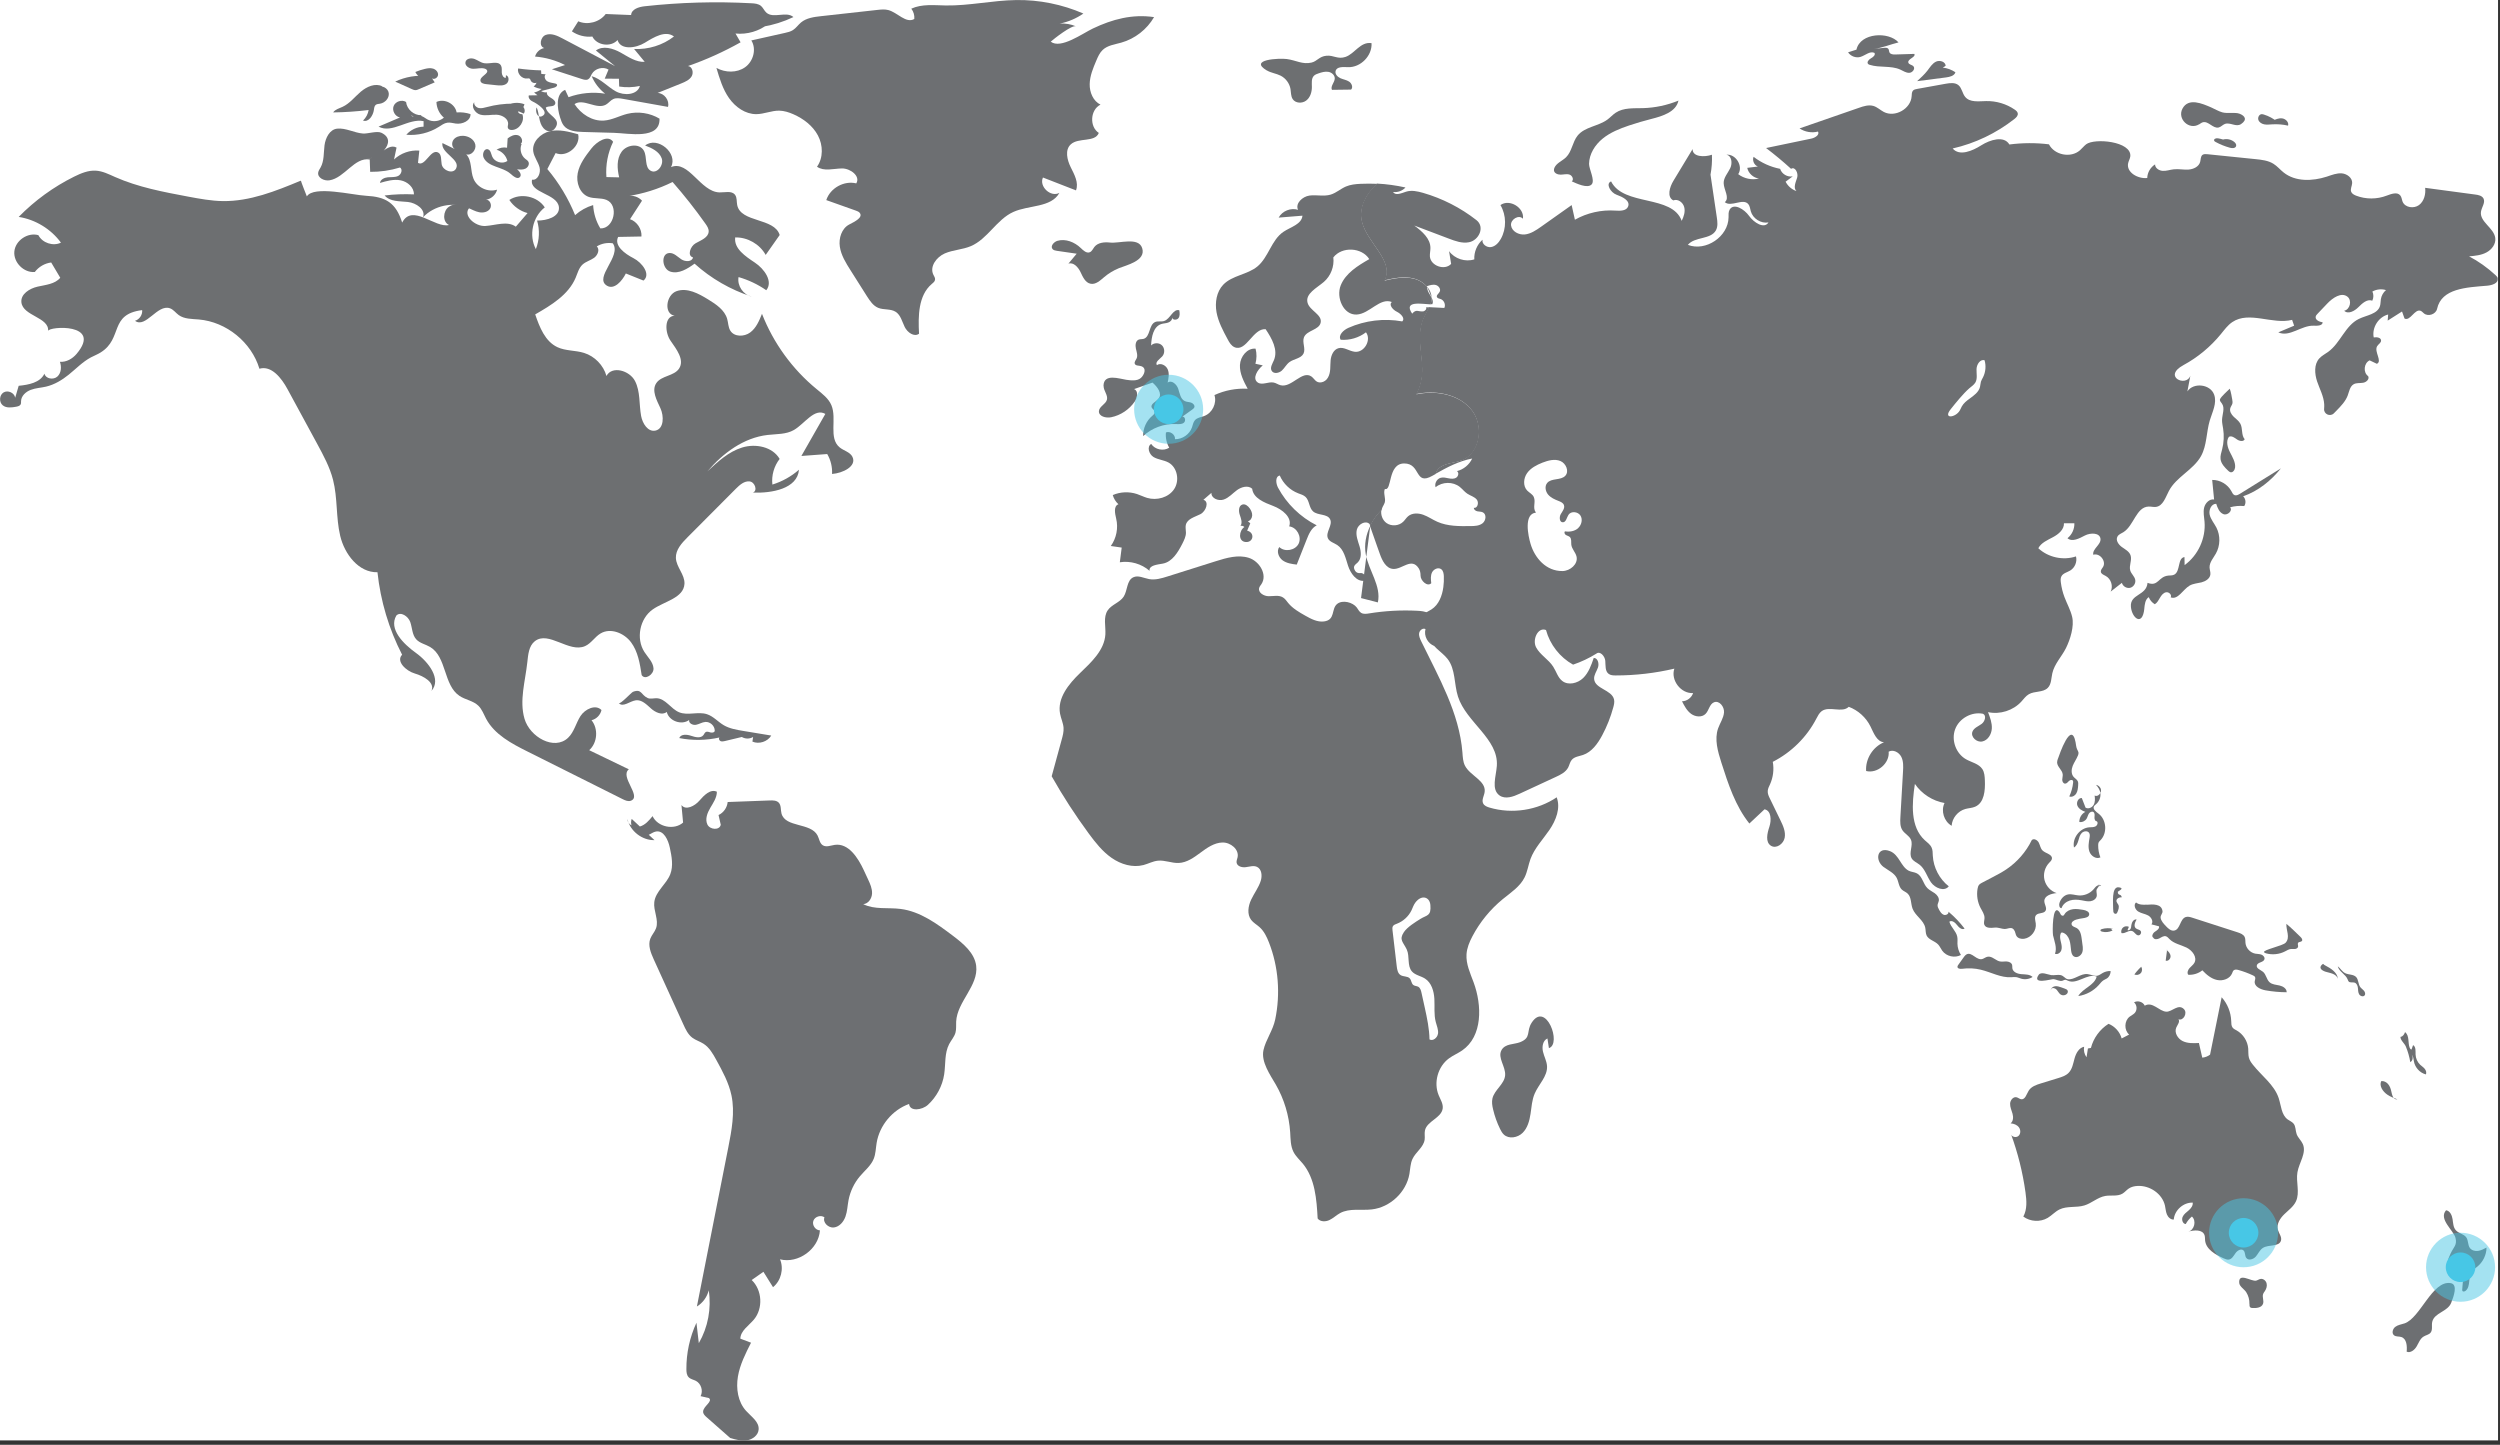 <svg width="507" height="293" viewBox="0 0 507 293" fill="none" xmlns="http://www.w3.org/2000/svg">
<rect x="0" y="0" width="507" height="293" fill="#333333" stroke="none"/>
<g clip-path="url(#clip0_1571_11438)">
<rect width="506.6" height="292.11" fill="white"/>
<path d="M315.74 161.67C311.8 164.34 306.65 165.13 302.08 163.78C301.57 163.63 301.01 163.41 300.78 162.93C300.43 162.21 300.99 161.39 301.09 160.6C301.38 158.31 298.12 157.32 297.09 155.27C296.68 154.46 296.65 153.51 296.58 152.61C295.95 144.56 291.75 137.31 288.22 130.05C287.97 129.52 287.7 128.95 287.81 128.37C287.92 127.79 288.58 127.29 289.09 127.58C288.71 128.95 289.55 130.54 290.89 131C291.5 128.66 291.84 125.58 289.74 124.38C289.03 123.97 288.17 123.9 287.35 123.86C284.11 123.7 280.85 123.88 277.65 124.4C277.11 124.49 276.53 124.57 276.06 124.3C275.65 124.06 275.44 123.59 275.15 123.2C274.36 122.15 272.27 121.58 271.16 122.49C269.93 123.51 270.87 125.72 268.5 126.03C267.16 126.2 265.87 125.51 264.7 124.85C263.44 124.14 262.16 123.4 261.24 122.28C260.92 121.88 260.63 121.43 260.19 121.16C259.35 120.63 258.28 120.92 257.29 120.91C256.3 120.91 255.1 120.18 255.36 119.23C255.44 118.93 255.66 118.7 255.83 118.44C257.07 116.54 255.43 113.82 253.26 113.13C251.09 112.44 248.75 113.13 246.58 113.81C243.33 114.84 240.08 115.86 236.82 116.89C235.59 117.28 234.3 117.67 233.04 117.44C231.95 117.24 230.81 116.6 229.82 117.08C228.47 117.73 228.69 119.74 227.88 121C227.1 122.2 225.44 122.59 224.64 123.78C223.71 125.16 224.26 126.99 224.17 128.65C223.98 131.84 221.35 134.27 219.04 136.49C216.73 138.71 214.39 141.59 214.98 144.74C215.16 145.71 215.62 146.62 215.69 147.6C215.74 148.41 215.53 149.21 215.31 150C214.63 152.48 213.96 154.95 213.28 157.43C215.55 161.45 218.07 165.33 220.8 169.04C222.15 170.87 223.58 172.69 225.45 173.99C227.32 175.29 229.7 176.01 231.9 175.43C232.88 175.17 233.8 174.65 234.82 174.55C236.23 174.4 237.62 175.07 239.04 175.01C240.7 174.94 242.13 173.91 243.46 172.92C244.79 171.93 246.24 170.91 247.89 170.86C249.55 170.81 251.33 172.25 250.98 173.87C250.9 174.22 250.73 174.58 250.78 174.93C250.89 175.7 251.89 175.97 252.65 175.86C253.42 175.76 254.24 175.47 254.94 175.81C255.89 176.28 256 177.62 255.68 178.63C255.25 180 254.34 181.16 253.73 182.46C253.12 183.76 252.87 185.41 253.73 186.55C254.18 187.14 254.86 187.51 255.41 188C256.34 188.82 256.89 189.97 257.34 191.12C259.27 196.05 259.69 201.54 258.62 206.71C258.15 209 256.69 210.86 256.23 212.97C255.71 215.35 257.61 218.01 258.73 219.95C260.43 222.9 261.43 226.25 261.65 229.65C261.73 231 261.71 232.42 262.33 233.63C262.8 234.53 263.58 235.23 264.23 236.01C266.7 239.03 267.01 243.21 267.22 247.11C267.74 247.8 268.82 247.8 269.6 247.43C270.39 247.06 271.02 246.42 271.78 246.01C273.7 244.98 276.04 245.52 278.2 245.27C281.92 244.85 285.19 241.77 285.83 238.08C286.01 237.06 286.01 235.98 286.45 235.04C287.11 233.62 288.71 232.66 288.92 231.11C289 230.5 288.85 229.86 288.98 229.25C289.4 227.34 292.33 226.74 292.58 224.79C292.7 223.86 292.13 223 291.77 222.13C290.69 219.55 291.6 216.29 293.85 214.64C294.69 214.02 295.68 213.62 296.54 213.02C300.68 210.15 300.59 203.92 298.84 199.2C298.16 197.36 297.28 195.5 297.41 193.53C297.49 192.24 298.01 191.01 298.61 189.87C300.13 186.99 302.23 184.42 304.74 182.36C306.38 181.02 308.27 179.81 309.2 177.91C309.77 176.75 309.94 175.43 310.38 174.21C311.2 171.99 312.9 170.25 314.23 168.3C315.56 166.35 316.54 163.86 315.68 161.66L315.74 161.67ZM291.62 209.64C291.51 210.45 290.6 211.21 289.9 210.79C289.87 208.63 289.41 206.49 288.95 204.38C288.73 203.37 288.5 202.35 288.28 201.34C288.18 200.87 288.03 200.34 287.61 200.11C287.31 199.95 286.92 199.97 286.64 199.77C286.22 199.47 286.25 198.82 285.91 198.43C285.46 197.93 284.61 198.11 284.04 197.75C283.47 197.4 283.34 196.64 283.26 195.98L282.4 188.65C282.37 188.37 282.34 188.06 282.49 187.82C282.66 187.55 282.99 187.44 283.29 187.33C284.57 186.84 285.65 185.85 286.25 184.62C286.5 184.09 286.67 183.53 287.02 183.06C288.27 181.37 289.94 181.87 290.08 183.53C290.28 185.83 289.36 185.54 288.07 186.35C287.08 186.97 285.38 188.01 284.7 189.05C283.67 190.61 284.58 191.05 285.29 192.56C285.94 193.97 285.32 195.86 286.35 197.02C287.02 197.77 288.13 197.91 288.98 198.45C290.31 199.29 290.8 201 290.89 202.56C290.98 204.13 290.77 205.73 291.17 207.25C291.37 208.04 291.74 208.83 291.63 209.64H291.62Z" fill="#6D6F71"/>
<path d="M304.5 212.98C303.66 214.52 305.38 216.31 305.24 218.07C305.1 219.87 303.09 220.99 302.67 222.75C302.5 223.47 302.62 224.23 302.79 224.95C303.11 226.33 303.59 227.68 304.22 228.96C304.42 229.37 304.65 229.78 304.98 230.09C306.01 231.05 307.79 230.73 308.79 229.74C309.79 228.75 310.18 227.29 310.39 225.9C310.6 224.5 310.68 223.06 311.24 221.77C312.05 219.88 313.84 218.29 313.74 216.24C313.69 215.22 313.15 214.28 312.92 213.29C312.68 212.29 312.88 211.02 313.82 210.6L314.12 212.56C316.78 211.73 313.52 202.95 310.63 207.39C309.46 209.2 310.62 210.42 308.29 211.35C307.03 211.85 305.25 211.6 304.49 212.99L304.5 212.98Z" fill="#6D6F72"/>
<path d="M506.57 56.48C506.5 56.18 506.26 55.95 506.03 55.74C504.43 54.27 502.65 53 500.73 51.99C501.94 51.88 503.19 51.77 504.26 51.19C505.34 50.62 506.2 49.47 506.04 48.26C505.77 46.2 502.85 45 503.14 42.94C503.28 42.01 504.08 41.08 503.65 40.25C503.34 39.68 502.61 39.53 501.96 39.45C498.58 39 495.21 38.54 491.82 38.09C491.97 39.38 491.61 40.81 490.57 41.59C489.52 42.36 487.75 42.11 487.25 40.91C487.08 40.49 487.07 40 486.78 39.64C486.18 38.87 484.96 39.32 484.03 39.67C482.04 40.44 479.77 40.44 477.79 39.67C477.41 39.51 476.99 39.3 476.83 38.92C476.59 38.35 476.99 37.73 477.02 37.12C477.07 36.07 475.99 35.26 474.94 35.16C473.9 35.07 472.88 35.49 471.88 35.82C468.97 36.76 465.51 36.89 463.12 34.98C462.41 34.42 461.83 33.7 461.06 33.22C459.98 32.54 458.66 32.4 457.4 32.27C454.14 31.94 450.88 31.61 447.62 31.27C447.31 31.24 446.95 31.22 446.68 31.4C446.26 31.71 446.33 32.34 446.19 32.84C445.93 33.81 444.83 34.32 443.83 34.39C442.82 34.46 441.81 34.22 440.81 34.34C440.07 34.42 439.34 34.7 438.6 34.65C437.85 34.61 437.03 34.08 437.05 33.34C436.11 33.93 435.49 34.99 435.46 36.1C433.56 36.31 431.17 34.95 431.59 33.08C431.7 32.6 431.98 32.17 432.03 31.68C432.28 28.64 424.76 27.96 423.06 29.27C422.6 29.63 422.24 30.11 421.8 30.49C419.95 32.1 416.65 31.46 415.53 29.27C412.87 28.94 410.17 28.96 407.5 29.3C406.42 27.46 403.6 28.33 401.8 29.47C400 30.61 397.37 31.74 396 30.11C400.55 29.08 404.86 27.01 408.52 24.13C408.89 23.84 409.29 23.45 409.2 22.98C409.15 22.66 408.87 22.43 408.6 22.24C406.91 21.07 404.84 20.45 402.78 20.5C401.28 20.53 399.49 20.81 398.54 19.65C397.95 18.94 397.88 17.85 397.16 17.26C396.47 16.7 395.48 16.83 394.61 16.98C392.68 17.33 390.74 17.68 388.8 18.03C388.5 18.08 388.17 18.15 387.96 18.37C387.69 18.67 387.71 19.12 387.68 19.53C387.51 22.08 384.3 23.89 382.03 22.7C381.32 22.32 380.72 21.73 379.95 21.49C378.98 21.2 377.94 21.53 376.98 21.87C372.97 23.26 368.96 24.65 364.95 26.04C366.03 26.77 367.43 27.01 368.69 26.68C369.07 27.35 368.09 27.95 367.33 28.11C364.27 28.75 361.22 29.39 358.16 30.02C359.91 31.35 361.61 32.76 363.23 34.24C364.02 33.69 364.76 35.12 364.46 36.04C364.17 36.96 363.62 38.1 364.32 38.75C363.38 38.44 362.58 37.74 362.12 36.85C362.61 36.49 363.08 36.12 363.57 35.76C362.5 35.98 361.33 35.28 361.01 34.24C359.06 33.86 357.2 33.02 355.63 31.8C355.32 32.53 355.74 33.5 356.5 33.77C355.78 33.87 355.06 33.95 354.34 34.04C354.58 35.16 355.58 36.07 356.72 36.2C355.29 36.57 353.69 36.23 352.51 35.32C353.58 33.71 352.01 31.16 350.09 31.38C351.19 31.53 351.38 33.11 350.89 34.11C350.4 35.12 349.54 36.02 349.56 37.13C349.58 38.49 350.85 40.13 349.79 41C351.08 42.08 353.47 40.12 354.55 41.39C354.88 41.79 354.92 42.34 355.06 42.84C355.48 44.34 357.12 45.38 358.65 45.11C357.77 46.51 355.67 45.13 354.71 43.78C353.76 42.43 351.6 41.09 350.77 42.52C350.5 42.99 350.55 43.56 350.55 44.09C350.5 47.98 345.93 51.07 342.3 49.66C343.68 47.95 346.93 48.63 347.99 46.71C348.42 45.92 348.3 44.96 348.17 44.08C347.74 41.19 347.32 38.31 346.89 35.42C347.14 34.09 347.24 32.73 347.18 31.38C345.66 31.91 343.21 31.84 343.26 30.23C341.97 32.37 340.67 34.51 339.38 36.65C338.59 37.94 338 39.96 339.35 40.64C340.25 40.27 341.3 41.03 341.55 41.98C341.81 42.92 341.48 43.91 341.05 44.79C339.11 39.42 329.29 41.89 326.73 36.79C325.56 37.24 326.63 39.05 327.81 39.48C329 39.91 330.63 40.67 330.19 41.85C329.86 42.78 328.58 42.78 327.6 42.71C324.77 42.51 321.87 43.16 319.39 44.56C319.17 43.56 318.94 42.57 318.73 41.59C316.67 43.05 314.59 44.51 312.53 45.98C311.52 46.69 310.46 47.42 309.23 47.55C308.01 47.67 306.6 46.94 306.44 45.72C306.28 44.5 308.06 43.43 308.85 44.37C309.19 42.13 306.13 40.26 304.29 41.59C305.51 43.65 305.54 46.37 304.36 48.46C303.92 49.24 303.25 49.97 302.37 50.11C301.49 50.24 300.47 49.48 300.66 48.61C299.54 49.6 298.91 51.11 298.99 52.6C297.17 53.19 295 52.49 293.87 50.93C294.01 51.8 294.15 52.65 294.29 53.52C292.98 54.93 290.11 53.91 289.98 51.99C289.95 51.42 290.09 50.86 290.09 50.29C290.09 48.35 288.38 46.91 286.82 45.74C289.15 46.62 291.49 47.51 293.82 48.39C295.13 48.89 296.53 49.4 297.9 49.13C299.91 48.75 301.21 46.04 299.42 44.64C296.21 42.13 292.51 40.24 288.59 39.11C287.46 38.79 286.25 38.52 285.14 38.88C284.23 39.17 283.01 39.75 282.52 38.93C283.43 39.06 284.41 38.71 285.03 38.02C283.13 37.6 281.21 37.33 279.27 37.23C277.03 39.22 275.51 42.03 276.16 44.87C277.16 49.23 282.82 52.89 280.75 56.85C282.7 56.41 284.74 55.98 286.67 56.47C287.71 56.72 288.72 57.34 289.4 58.16C289.4 58.12 289.4 58.07 289.4 58.03C289.98 57.84 290.6 57.64 291.19 57.8C291.78 57.96 292.26 58.65 291.96 59.19C291.76 59.57 291.23 59.88 291.42 60.27C291.54 60.51 291.87 60.55 292.12 60.63C292.84 60.85 293.24 61.78 292.91 62.45C291.88 62.39 290.85 62.34 289.81 62.29C289.46 63.04 288.99 63.76 288.66 64.51C287.27 67.65 288.28 71.25 288.4 74.68C288.45 76.44 288.05 78.4 287.18 79.92C287.39 79.88 287.6 79.83 287.81 79.8C291.7 79.14 296.15 80.12 298.53 83.27C300.91 86.42 300.11 91.83 296.46 93.31C295.07 93.87 293.45 93.85 292.18 94.65C291.66 94.96 291.28 95.52 291.1 96.11C293.46 94.77 295.89 93.49 298.56 92.99C297.97 94.25 296.81 95.21 295.47 95.54C295.92 95.83 295.77 96.58 295.32 96.87C294.87 97.16 294.29 97.11 293.77 97C293.25 96.89 292.7 96.76 292.19 96.89C291.74 97 291.38 97.35 291.2 97.78C291.11 97.97 291.07 98.18 291.07 98.39C291.07 98.54 291.1 98.67 291.14 98.81C292.5 97.67 294.66 97.64 296.05 98.75C296.58 99.18 297 99.74 297.57 100.12C298.2 100.54 299.02 100.73 299.5 101.33C299.97 101.93 299.64 103.14 298.9 102.98C298.87 103.36 299.27 103.63 299.63 103.7C300 103.77 300.4 103.74 300.73 103.91C301.5 104.31 301.36 105.55 300.69 106.1C300.02 106.64 299.08 106.69 298.21 106.69C295.94 106.72 293.58 106.74 291.5 105.82C290.52 105.39 289.64 104.75 288.62 104.39C287.61 104.03 286.39 104 285.57 104.69C285.19 105.01 284.93 105.47 284.56 105.82C283.68 106.67 282.18 106.78 281.18 106.07C280.36 105.48 279.96 104.37 280.15 103.38C279.21 104.33 278.4 105.44 277.82 106.63C278.32 108.05 278.82 109.48 279.32 110.9C279.49 111.36 279.64 111.82 279.81 112.27C280.29 113.66 281.08 115.29 282.54 115.38C284.39 115.5 286.25 112.98 287.72 115.26C288 115.7 288.09 116.22 288.09 116.75C288.09 117.78 289.5 119.08 290.26 118.27C290.17 117.53 290.09 116.73 290.43 116.06C290.77 115.4 291.71 114.98 292.3 115.45C292.7 115.76 292.78 116.33 292.81 116.83C292.84 117.57 292.81 118.33 292.71 119.06C292.48 120.82 291.78 122.65 290.3 123.59C289.14 124.32 287.47 124.85 288.42 126.41C288.64 126.75 289.52 126.36 289.77 126.69C290.32 127.46 289.94 128.27 290.01 129.18C290.16 131.11 292.35 132.08 293.55 133.61C295.21 135.71 294.86 138.72 295.68 141.27C297.35 146.49 303.93 149.84 303.56 155.31C303.41 157.44 302.37 160.1 304.12 161.33C305.29 162.14 306.89 161.57 308.19 160.96C310.61 159.84 313.04 158.71 315.48 157.58C316.47 157.13 317.52 156.61 318.03 155.64C318.29 155.13 318.38 154.54 318.75 154.1C319.29 153.46 320.23 153.37 321.02 153.11C322.81 152.51 324.01 150.82 324.91 149.15C325.88 147.34 326.64 145.42 327.18 143.43C327.32 142.91 327.45 142.35 327.32 141.82C326.85 139.89 323.46 139.7 323.29 137.72C323.22 136.89 323.8 136.15 324.07 135.37C324.34 134.58 324.04 133.42 323.21 133.43C322.71 134.9 322.17 136.43 321.06 137.51C319.94 138.59 318.05 139.05 316.83 138.1C315.92 137.4 315.62 136.18 315 135.22C314.06 133.73 312.34 132.83 311.52 131.28C310.7 129.72 311.9 127.1 313.53 127.77C314.33 130.72 316.35 133.31 319.02 134.79C320.67 134.23 322.27 133.48 323.75 132.55C324.49 131.96 325.47 133.07 325.55 134.01C325.63 134.96 325.48 136.12 326.25 136.67C326.64 136.96 327.17 136.98 327.66 136.98C331.67 136.98 335.66 136.52 339.56 135.6C338.76 137.93 340.91 140.73 343.36 140.55C343.06 141.5 342.11 142.21 341.11 142.22C341.59 143.16 342.1 144.14 342.96 144.77C343.82 145.39 345.12 145.53 345.87 144.79C346.58 144.1 346.67 142.81 347.59 142.43C348.66 141.98 349.72 143.32 349.63 144.48C349.54 145.63 348.82 146.62 348.43 147.72C347.65 149.95 348.38 152.4 349.09 154.65C350.48 158.99 351.92 163.44 354.77 167.01C355.79 166.05 356.82 165.09 357.84 164.13C359.22 164.37 359.27 166.35 358.83 167.67C358.38 169.01 357.97 170.8 359.17 171.53C360.25 172.18 361.69 171.14 361.93 169.91C362.17 168.68 361.61 167.46 361.06 166.33C360.35 164.89 359.65 163.43 358.95 161.98C358.7 161.48 358.45 160.95 358.5 160.39C358.53 159.91 358.77 159.48 358.97 159.04C359.6 157.63 359.8 156.02 359.52 154.5C363.27 152.59 366.41 149.5 368.35 145.75C368.65 145.19 368.93 144.6 369.44 144.22C370.98 143.1 373.57 144.67 374.93 143.34C376.83 144.05 378.43 145.5 379.33 147.32C379.99 148.65 380.6 150.42 382.08 150.53C379.81 151.46 378.28 153.92 378.45 156.36C380.73 156.94 383.25 154.78 383.02 152.44C383.91 151.93 385.09 152.55 385.57 153.46C386.04 154.37 385.99 155.45 385.93 156.47C385.76 159.56 385.57 162.64 385.4 165.71C385.35 166.63 385.31 167.62 385.82 168.38C386.3 169.1 387.21 169.5 387.54 170.3C388.04 171.48 387.04 172.97 387.69 174.08C388.04 174.67 388.73 174.93 389.26 175.34C390.4 176.21 390.78 177.75 391.6 178.93C392.42 180.11 394.32 180.88 395.21 179.75C393.31 178.26 392.1 175.94 391.97 173.52C391.94 172.97 391.97 172.39 391.73 171.89C391.45 171.26 390.85 170.85 390.34 170.39C387.37 167.67 387.73 162.97 388.34 158.98C389.72 161 391.93 162.43 394.35 162.85C393.57 164.45 394.25 166.59 395.79 167.47C395.89 165.9 397.07 164.47 398.58 164.06C399.24 163.88 399.94 163.87 400.56 163.6C402.42 162.8 402.62 160.28 402.53 158.26C402.5 157.46 402.45 156.63 402.02 155.97C401.3 154.88 399.85 154.62 398.71 153.98C396.67 152.83 395.68 150.11 396.5 147.9C397.31 145.7 399.84 144.29 402.14 144.75C402.9 145.08 402.56 146.29 401.9 146.79C401.24 147.29 400.33 147.59 400.02 148.36C399.58 149.43 400.88 150.62 402.01 150.37C403.14 150.13 403.86 148.94 403.94 147.78C404.01 146.63 403.59 145.51 403.17 144.42C405.6 144.95 408.28 144.1 409.95 142.26C410.42 141.74 410.84 141.14 411.45 140.79C412.63 140.1 414.32 140.48 415.29 139.5C416.03 138.76 415.98 137.57 416.21 136.54C416.64 134.63 418.11 133.17 418.98 131.43C419.84 129.69 420.69 127.01 420.23 125.09C419.9 123.69 419.17 122.42 418.67 121.08C418.31 120.13 418.07 119.14 417.94 118.12C417.89 117.71 417.85 117.25 418.05 116.89C418.39 116.23 419.23 116.08 419.86 115.69C420.8 115.11 421.29 113.9 421.01 112.84C418.41 113.71 415.37 113.05 413.37 111.18C413.95 110.06 415.23 109.54 416.34 108.94C417.46 108.35 418.62 107.39 418.57 106.12C419.28 106.12 419.98 106.12 420.68 106.12C420.73 107.27 420.19 108.44 419.28 109.15C420.24 109.98 421.69 109.19 422.82 108.6C423.95 108.01 425.84 108.01 425.98 109.27C426.11 110.49 424.27 111.31 424.52 112.51C425.81 112.07 427.2 113.8 426.5 114.97C426.31 115.28 426 115.59 426.05 115.96C426.11 116.41 426.64 116.58 427.03 116.8C428.12 117.38 428.6 118.88 428.04 119.98C428.8 119.39 429.56 118.8 430.32 118.2C430.5 118.9 431.28 119.37 431.99 119.21C432.69 119.04 433.18 118.26 433.02 117.56C432.87 116.87 432.23 116.39 432.02 115.72C431.71 114.71 432.42 113.59 432.07 112.6C431.8 111.82 430.97 111.41 430.29 110.92C429.62 110.43 429.01 109.55 429.42 108.82C429.66 108.37 430.19 108.19 430.62 107.93C432.76 106.6 433.22 102.81 435.74 102.73C436.25 102.71 436.75 102.87 437.24 102.8C438.67 102.6 439.17 100.86 439.85 99.57C441.34 96.71 444.8 95.32 446.37 92.49C447.57 90.32 447.43 87.67 448.14 85.28C448.66 83.55 449.64 81.75 449.03 80.04C448.28 77.91 444.84 77.49 443.6 79.38C443.8 78.31 444 77.25 444.21 76.17C443.46 78.59 438.46 76.41 442.81 74.04C445.71 72.47 448.31 70.31 450.4 67.75C451.11 66.88 451.78 65.95 452.71 65.32C456.13 63.01 460.84 65.87 464.84 64.87C464.98 65.26 465.11 65.66 465.25 66.05C464.17 66.5 463.11 66.95 462.04 67.4C464.3 68.46 466.73 65.95 469.22 66.05C469.95 66.08 471 66.08 471.04 65.37C470.37 65.27 469.5 64.9 469.62 64.23C469.66 63.99 469.84 63.79 470.01 63.62C470.66 62.93 471.31 62.25 471.97 61.56C473.06 60.41 474.83 59.18 476.08 60.18C477.02 60.94 476.59 62.77 475.4 63.02C476.18 63.8 477.5 63.09 478.28 62.3C479.06 61.52 480.06 60.58 481.1 60.98C481.39 60.4 481.39 59.69 481.12 59.12C481.95 58.66 482.97 58.55 483.88 58.83C483.33 59.29 482.95 59.97 482.84 60.68C482.76 61.14 482.8 61.62 482.66 62.06C482.16 63.72 479.94 63.91 478.37 64.68C475.61 66.02 474.64 69.56 472.16 71.35C471.55 71.8 470.86 72.13 470.35 72.69C469.26 73.9 469.4 75.78 469.9 77.33C470.42 78.88 471.26 80.36 471.35 81.99C471.37 82.3 471.35 82.6 471.33 82.9C471.22 83.98 472.55 84.59 473.31 83.82C473.49 83.63 473.68 83.44 473.86 83.26C474.74 82.35 475.66 81.41 476.11 80.22C476.42 79.38 476.56 78.36 477.33 77.92C477.9 77.6 478.61 77.74 479.25 77.62C479.9 77.52 480.59 76.86 480.26 76.28C479.2 75.53 479.39 73.63 480.56 73.08C481.05 73.31 481.54 73.54 482.03 73.78C483.19 73.25 481.44 71.34 482.07 70.23C482.31 69.8 482.9 69.54 482.88 69.05C482.86 68.44 482 68.33 481.39 68.43C480.99 66.44 482.36 64.27 484.32 63.78C484.29 64.19 484.25 64.61 484.22 65.02C485.19 64.41 486.16 63.8 487.13 63.17C487.3 63.64 487.47 64.11 487.64 64.6C488.8 65.2 489.71 62.55 490.92 63.04C491.18 63.15 491.36 63.39 491.58 63.56C492.45 64.27 494 63.73 494.24 62.63C495.14 58.48 500.18 58.29 504.4 57.94C505.38 57.86 506.74 57.43 506.51 56.47L506.57 56.48ZM320.06 107.1C319.35 107.74 318.33 107.91 317.38 107.76C317.15 107.95 317.32 108.35 317.57 108.5C317.82 108.66 318.14 108.7 318.36 108.91C318.75 109.29 318.6 109.93 318.66 110.47C318.77 111.34 319.52 112.01 319.72 112.86C320.08 114.39 318.43 115.8 316.85 115.81C313.56 115.84 311.25 113.17 310.4 110.3C309.91 108.66 308.97 104.21 311.49 103.96C310.73 102.96 311.52 101.86 311.05 100.79C310.79 100.21 310.14 99.93 309.7 99.47C308.83 98.54 308.96 96.98 309.7 95.94C310.44 94.9 311.63 94.29 312.82 93.82C313.98 93.37 315.3 93.02 316.44 93.49C317.59 93.96 318.29 95.6 317.43 96.5C316.5 97.47 314.6 96.91 313.76 97.96C313.23 98.61 313.41 99.63 313.94 100.28C314.48 100.93 315.29 101.29 316.07 101.59C316.51 101.76 316.98 101.97 317.15 102.39C317.42 103.03 316.87 103.68 316.52 104.27C316.18 104.87 316.25 105.92 316.94 105.92C317.61 105.92 317.72 104.96 318.09 104.4C318.61 103.61 319.97 103.74 320.5 104.53C321.02 105.32 320.74 106.46 320.05 107.09L320.06 107.1ZM402.16 76.51C402.01 76.8 401.83 77.09 401.73 77.4C401.63 77.75 401.63 78.13 401.54 78.48C401.28 79.53 400.31 80.21 399.43 80.85C398.82 81.29 398.21 81.78 397.85 82.43C397.7 82.7 397.6 83 397.43 83.27C396.56 84.73 393.97 85.03 395.6 82.99C396.61 81.72 398.11 79.86 399.36 78.76C399.79 78.38 400.31 78.07 400.6 77.58C401.07 76.78 400.81 75.77 400.84 74.84C400.87 73.91 401.57 72.8 402.47 73.06C402.8 74.19 402.69 75.45 402.16 76.51ZM290.32 60.36C290.32 60.46 290.32 60.55 290.32 60.66C290.29 61.02 290.22 61.36 290.1 61.69C290.24 61.69 290.37 61.69 290.48 61.69C290.69 61.24 290.56 60.81 290.32 60.36ZM283.49 82.55C285.15 82.43 286.39 81.38 287.22 79.93C285.65 80.31 284.1 81.08 283.49 82.55Z" fill="#6D6F72"/>
<path d="M296.5 93.33C295.11 93.89 293.49 93.87 292.22 94.67C291.7 94.98 291.32 95.54 291.14 96.13C290.93 96.24 290.72 96.37 290.51 96.48C286.82 98.58 288.2 93.96 284.75 93.99C281.38 94.02 282.35 99.66 280.85 99.16C280.47 100.02 281.09 101.04 280.82 101.94C280.72 102.25 280.53 102.53 280.39 102.82C280.3 103 280.24 103.2 280.21 103.4C279.27 104.35 278.46 105.46 277.88 106.65C277.84 106.52 277.79 106.4 277.75 106.27C276.93 105.46 275.42 106.32 275.16 107.44C274.9 108.56 275.39 109.71 275.72 110.81C276.05 111.91 276.17 113.26 275.34 114.07C274.91 114.5 274.21 114.8 274.83 115.78C275.05 116.14 275.49 116.28 275.91 116.22C276.8 116.09 277.56 117.74 276.69 117.79C275.08 117.98 273.9 116.29 273.39 114.75C272.89 113.21 272.54 111.42 271.19 110.53C270.53 110.09 269.62 109.88 269.3 109.16C268.76 107.94 270.33 106.52 269.75 105.32C269.18 104.15 267.27 104.58 266.29 103.71C265.46 102.97 265.57 101.54 264.77 100.78C264.36 100.39 263.79 100.24 263.27 100.04C261.61 99.4 260.24 98.07 259.54 96.44C258.59 96.61 258.73 98.03 259.18 98.89C260.93 102.16 263.71 104.87 267.03 106.54C265.95 107.08 265.42 108.31 264.98 109.44C264.31 111.12 263.64 112.81 262.98 114.5C261.97 114.38 260.91 114.23 260.09 113.62C259.28 113.01 258.84 111.76 259.44 110.94C260.55 112.02 262.7 111.63 263.37 110.24C264.03 108.83 262.99 106.93 261.45 106.75C262.1 104.91 260.03 103.3 258.21 102.61C256.39 101.92 254.16 101.04 253.94 99.11C253.11 98.37 251.77 98.74 250.87 99.39C249.97 100.05 249.22 100.95 248.16 101.31C247.11 101.67 245.61 101.07 245.68 99.95C245.14 100.42 244.6 100.89 244.05 101.36C245.28 101.71 244.58 103.69 243.45 104.27C242.31 104.85 240.76 105.21 240.48 106.47C240.37 106.97 240.51 107.49 240.51 108.02C240.51 108.81 240.13 109.55 239.78 110.26C238.89 112 237.74 113.94 235.82 114.3C234.69 114.51 232.97 114.63 233.13 115.76C231.5 114.34 229.23 113.69 227.1 114.03C227.23 113.03 227.36 112.04 227.48 111.05C226.75 110.94 226 110.83 225.27 110.73C226.41 109.16 226.82 107.07 226.36 105.18C226.11 104.12 225.8 102.63 226.82 102.26C226.27 101.77 225.87 101.11 225.67 100.4C227.2 99.73 228.98 99.66 230.58 100.19C231.27 100.42 231.93 100.76 232.63 100.97C234.61 101.56 236.99 100.9 238.12 99.19C239.26 97.47 238.78 94.79 236.97 93.8C236.02 93.28 234.86 93.24 233.93 92.68C233.01 92.12 232.53 90.58 233.46 90.03C234.22 91.19 235.97 91.55 237.12 90.79C236.58 89.86 236.34 88.77 236.45 87.7C237.3 87.35 238.39 88.15 238.29 89.07C239.79 89.1 241.26 88.07 241.74 86.65C241.91 86.16 241.98 85.62 242.33 85.22C242.78 84.69 243.57 84.61 244.23 84.36C245.86 83.75 246.82 81.76 246.29 80.12C248.39 79.15 250.73 78.71 253.03 78.84C252.22 77.34 251.38 75.73 251.46 74.02C251.54 72.31 252.93 70.55 254.63 70.71C254.89 71.71 254.87 72.77 254.6 73.77C255.1 73.88 255.59 73.99 256.09 74.1C255.01 74.99 253.92 76.72 255.04 77.55C255.93 78.21 257.21 77.36 258.3 77.58C258.8 77.68 259.23 78.02 259.72 78.13C261.93 78.68 264.08 75.04 265.95 76.35C266.58 76.79 266.83 77.68 267.91 77.55C268.5 77.47 269.02 77.1 269.31 76.57C269.93 75.49 269.73 74.25 269.85 73.06C269.95 72.03 270.45 70.88 271.46 70.61C272.56 70.31 273.62 71.22 274.76 71.34C276.68 71.56 278.18 68.93 277.02 67.39C275.57 68.5 273.71 69.05 271.88 68.9C271.34 67.96 272.47 66.93 273.45 66.49C276.85 64.98 280.71 64.51 284.37 65.18C285.03 64.57 284.08 63.61 283.28 63.22C282.48 62.84 281.58 61.81 282.27 61.25C279.86 60.28 277.74 63.66 275.13 63.79C272.46 63.92 270.91 60.35 271.9 57.87C272.9 55.39 275.37 53.88 277.69 52.55C276.16 50.14 272.15 49.95 270.4 52.2C270.62 54.04 269.88 55.96 268.48 57.17C267.04 58.41 264.68 59.55 265.17 61.39C265.6 63.01 268.18 63.79 267.83 65.43C267.52 66.94 265.04 66.96 264.45 68.39C264.03 69.43 264.84 70.71 264.35 71.71C263.84 72.72 262.4 72.76 261.49 73.44C260.87 73.9 260.52 74.64 259.95 75.16C259.37 75.68 258.33 75.88 257.91 75.22C257.5 74.57 258.04 73.78 258.34 73.07C259.25 70.98 257.94 68.65 256.67 66.76C254.1 66.55 252.77 71.41 250.38 70.42C249.71 70.14 249.31 69.46 248.97 68.81C248.03 67.06 247.07 65.28 246.71 63.32C246.36 61.36 246.71 59.17 248.07 57.74C249.9 55.83 252.97 55.72 255 54.04C257.27 52.16 257.83 48.67 260.27 47.02C261.73 46.03 263.97 45.5 264.14 43.74C262.53 43.87 260.92 44 259.31 44.13C260.04 42.78 261.79 42.08 263.24 42.55C262.64 41.26 264.13 39.86 265.56 39.66C266.99 39.47 268.48 39.88 269.85 39.47C270.97 39.13 271.86 38.3 272.94 37.83C273.87 37.43 274.9 37.33 275.91 37.28C277.05 37.23 278.19 37.23 279.33 37.28C277.09 39.27 275.57 42.08 276.22 44.92C277.22 49.28 282.88 52.94 280.81 56.9C282.76 56.46 284.8 56.03 286.73 56.52C287.77 56.77 288.78 57.39 289.46 58.21C289.36 58.97 289.98 59.69 290.34 60.4C290.34 60.5 290.34 60.59 290.34 60.7C290.31 61.06 290.24 61.4 290.12 61.73C288.44 61.67 284.5 60.86 286.39 63.61C287.23 62.61 287.62 63.25 288.59 63.15C288.99 63.11 289.37 62.69 289.22 62.31C289.44 62.31 289.66 62.33 289.88 62.34C289.53 63.09 289.06 63.81 288.73 64.56C287.34 67.7 288.35 71.3 288.47 74.73C288.52 76.49 288.12 78.45 287.25 79.97C287.46 79.93 287.67 79.88 287.88 79.85C291.77 79.19 296.22 80.17 298.6 83.32C300.98 86.47 300.18 91.88 296.53 93.36L296.5 93.33Z" fill="#6D6F72"/>
<path d="M223.81 78.3C223.81 79.27 224.74 80.14 224.48 81.08C224.22 82 222.92 82.42 222.86 83.38C222.8 84.45 224.28 84.83 225.33 84.62C227.27 84.23 229.03 83.05 230.14 81.41C230.68 80.61 230.89 79.23 229.98 78.91C231.23 78.47 232.48 78.03 233.73 77.59C234.71 78.43 235.77 79.84 234.96 80.84C234.44 81.49 233.21 81.94 233.58 82.68C233.73 82.98 234.13 83.14 234.2 83.47C234.27 83.82 233.94 84.11 233.67 84.34C232.49 85.33 231.79 86.88 231.83 88.43C233.61 86.79 236.05 85.89 238.47 86C239.04 86.02 239.67 86.08 240.1 85.72C240.53 85.35 240.34 84.41 239.78 84.5C240.46 84.01 241.13 83.53 241.81 83.04C241.96 82.93 242.12 82.81 242.2 82.64C242.37 82.24 241.98 81.79 241.56 81.65C241.14 81.51 240.68 81.53 240.28 81.34C239.4 80.93 239.25 79.77 238.94 78.84C238.63 77.91 237.55 76.98 236.8 77.6C236.99 76.71 237.17 75.75 236.82 74.92C236.47 74.08 235.35 73.51 234.62 74.05C234.2 73.42 235.18 72.84 235.69 72.29C236.25 71.69 236.24 70.64 235.66 70.05C235.08 69.46 234.01 69.47 233.44 70.06C233.52 68.35 233.88 66.24 235.52 65.71C235.97 65.57 236.46 65.58 236.9 65.42C237.35 65.27 237.77 64.86 237.7 64.39C237.78 64.94 238.66 64.96 238.99 64.52C239.32 64.08 239.25 63.47 239.16 62.92C237.89 62.56 237.34 64.7 236.08 65.1C235.5 65.29 234.84 65.07 234.28 65.3C232.95 65.86 233.31 68.33 231.92 68.72C231.59 68.81 231.23 68.75 230.91 68.88C230.28 69.15 230.21 70.03 230.36 70.7C230.51 71.37 230.79 72.1 230.49 72.72C230.33 73.06 230 73.4 230.13 73.76C230.3 74.23 230.99 74.1 231.46 74.27C232.65 74.69 232 76.09 231.38 76.64C230.61 77.33 229.31 77.15 228.4 77.02C227.04 76.83 223.8 75.64 223.79 78.28L223.81 78.3Z" fill="#6D6F72"/>
<path d="M253.55 106.12C253.39 105.99 253.23 105.85 253.07 105.72C253.57 105.6 253.91 105.08 253.94 104.56C253.97 104.04 253.75 103.54 253.46 103.12C253.11 102.61 252.51 102.12 251.93 102.33C251.18 102.59 251.17 103.64 251.42 104.39C251.67 105.14 252.02 106.01 251.57 106.65C251.85 106.58 252.16 106.67 252.36 106.88C251.28 107.58 251.02 109.79 252.62 109.92C254.22 110.05 254.53 108 252.92 107.62C252.95 107.52 253.58 106.14 253.56 106.12H253.55Z" fill="#6D6F72"/>
<path d="M434.86 123.44C434.95 122.58 435.04 121.57 435.77 121.1C436 121.7 436.44 122.21 436.99 122.54C437.49 122.25 437.76 121.7 438.05 121.21C438.34 120.71 438.74 120.2 439.3 120.11C439.86 120.02 440.51 120.65 440.21 121.14C441.69 121.72 442.68 119.57 444.05 118.76C444.78 118.34 445.65 118.3 446.47 118.1C447.28 117.89 448.14 117.37 448.26 116.54C448.33 116.05 448.12 115.57 448.1 115.08C448.07 114.03 448.87 113.18 449.38 112.26C450.28 110.67 450.32 108.62 449.49 107C449.04 106.12 448.34 105.34 448.12 104.38C447.9 103.41 448.46 102.15 449.45 102.17C449.72 103.01 450.09 103.96 450.92 104.27C451.75 104.59 452.86 103.53 452.26 102.88C453.19 102.62 454.17 102.54 455.13 102.63C455.54 102.03 455.44 101.15 454.91 100.65C457.95 99.59 460.56 97.5 462.57 94.98L454.26 100.14C453.93 100.34 453.54 100.55 453.18 100.42C452.85 100.29 452.69 99.93 452.53 99.62C451.78 98.22 450.22 97.3 448.63 97.33C448.76 98.65 448.89 99.98 449.02 101.3C448.08 101.13 447.22 102.02 447 102.95C446.78 103.88 447 104.86 447.08 105.81C447.36 109.17 445.77 112.62 443.04 114.6C443.03 114.06 443.02 113.51 443.01 112.97C441.57 113.18 442.23 115.87 440.93 116.54C440.56 116.73 440.13 116.69 439.72 116.73C437.68 116.94 437.72 119.04 435.52 118.2C435.3 120.87 431.91 120.4 432.15 123.09C432.36 125.36 434.5 127.1 434.87 123.43L434.86 123.44Z" fill="#6D6F71"/>
<path d="M452.71 81.16C452.75 81.35 452.78 81.55 452.75 81.75C452.69 82.12 452.4 82.42 452.3 82.78C452.12 83.41 452.52 84.06 453 84.52C453.47 84.97 454.05 85.36 454.35 85.94C454.86 86.91 454.5 88.25 455.22 89.07C454.99 89.63 454.14 89.46 453.65 89.11C453.16 88.76 452.55 88.3 452.02 88.59C451.39 89.49 451.74 90.73 452.24 91.71C452.73 92.69 453.37 93.69 453.28 94.78C453.23 95.29 452.84 95.89 452.34 95.77C452.15 95.72 451.99 95.58 451.85 95.44C451.17 94.79 450.46 94.06 450.33 93.13C450.24 92.45 450.48 91.78 450.65 91.12C451 89.76 451.07 88.32 450.85 86.93C450.76 86.33 450.61 85.74 450.63 85.13C450.67 84.01 451.26 82.76 450.61 81.85C450.41 81.57 450.08 81.25 450.23 80.93C450.51 80.36 451.75 79.28 452.19 78.83C452.47 79.56 452.57 80.37 452.72 81.15L452.71 81.16Z" fill="#6D6F71"/>
<path d="M382.05 175.86C382.96 176.53 384.1 177.02 384.64 178.02C385.05 178.79 385.05 179.8 385.69 180.41C386.03 180.73 386.51 180.88 386.85 181.2C387.66 181.95 387.48 183.25 387.87 184.28C388.42 185.74 390.12 186.6 390.44 188.13C390.55 188.65 390.49 189.21 390.71 189.7C391.14 190.62 392.38 190.81 393.07 191.56C393.41 191.93 393.6 192.41 393.89 192.81C394.72 193.96 396.44 194.35 397.68 193.67C397.24 192.99 396.99 192.19 396.97 191.39C396.96 190.91 397.03 190.43 396.93 189.96C396.71 188.83 395.63 188.04 395.33 186.92C395.84 186.55 396.5 187.09 396.88 187.59C397.26 188.09 397.89 188.66 398.42 188.32C397.46 187.06 396.36 185.91 395.15 184.89C395.25 185.35 394.63 185.68 394.19 185.52C393.75 185.36 393.49 184.92 393.26 184.52C393.09 184.21 392.91 183.88 392.94 183.53C392.97 183.24 393.14 182.98 393.19 182.69C393.3 182.08 392.86 181.51 392.37 181.15C391.87 180.79 391.29 180.54 390.86 180.1C390 179.23 389.85 177.71 388.77 177.13C388.25 176.85 387.63 176.85 387.1 176.59C385.48 175.76 385.16 173.36 383.31 172.62C380.68 171.57 380.12 174.45 382.03 175.86H382.05Z" fill="#6D6F71"/>
<path d="M398.3 194.05L397.14 195.67C397.06 195.79 396.97 195.91 396.97 196.06C396.97 196.46 397.55 196.52 397.94 196.47C399.2 196.3 400.48 196.36 401.72 196.66C403.8 197.16 405.78 198.32 407.91 198.18C408.23 198.16 408.56 198.11 408.88 198.16C409.23 198.21 409.54 198.38 409.88 198.47C410.66 198.7 411.53 198.57 412.21 198.13C411.64 197.58 410.74 197.62 409.94 197.56C409.14 197.5 408.2 197.14 408.1 196.34C408.07 196.13 408.12 195.9 408.06 195.69C407.94 195.24 407.43 195.02 406.97 194.99C406.51 194.96 406.04 195.07 405.59 194.98C404.83 194.83 404.24 194.13 403.49 194.02C402.72 193.91 402.39 194.5 401.77 194.53C400.49 194.59 399.49 192.39 398.29 194.06L398.3 194.05Z" fill="#6D6F71"/>
<path d="M416.36 198.57C417.03 198.58 417.69 199.11 418.31 198.88C418.47 198.82 418.61 198.72 418.78 198.7C418.99 198.68 419.18 198.81 419.37 198.89C421.21 199.74 423.32 197.32 425.21 198.05C424.77 199.84 422.4 200.41 421.47 202C423.07 201.77 424.59 200.95 425.66 199.73C425.95 199.4 426.22 199.04 426.59 198.8C426.8 198.66 427.04 198.58 427.26 198.44C427.76 198.12 428.06 197.51 428.02 196.92C427.47 196.91 426.92 197.04 426.44 197.31C426.08 197.51 425.76 197.78 425.36 197.87C424.7 198.02 424.05 197.64 423.38 197.55C421.97 197.35 420.6 198.82 419.32 198.58C418.81 198.48 418.55 197.91 417.91 197.75C417.39 197.62 416.56 197.84 415.97 197.75C415.31 197.66 413.95 196.99 413.45 197.69C411.98 199.76 416 198.56 416.36 198.57Z" fill="#6D6F71"/>
<path d="M416 200.54C416.28 200.22 416.83 200.42 417.11 200.74C417.39 201.06 417.57 201.48 417.93 201.71C418.29 201.93 418.8 201.89 419.12 201.6C419.31 201.43 419.42 201.15 419.33 200.92C419.23 200.68 418.97 200.57 418.73 200.49C418.5 200.41 418.26 200.33 418.03 200.24C417.62 200.1 417.19 199.95 416.76 200.01C416.33 200.07 415.9 200.4 415.9 200.84" fill="#6D6F71"/>
<path d="M404.52 188.12C403.75 188.2 402.73 188.27 402.43 187.55C402.25 187.13 402.45 186.65 402.46 186.19C402.48 185.44 402 184.78 401.65 184.12C401.04 182.95 400.83 181.59 401.04 180.29C401.09 179.96 401.18 179.62 401.41 179.38C401.56 179.23 401.75 179.13 401.93 179.03C402.65 178.65 403.37 178.27 404.09 177.9C405.03 177.41 405.98 176.91 406.86 176.32C409.07 174.84 410.88 172.77 412.04 170.38C412.44 169.95 413.19 170.35 413.46 170.88C413.73 171.41 413.8 172.04 414.21 172.46C414.85 173.1 416.24 173.24 416.13 174.14C416.09 174.49 415.79 174.75 415.54 175.01C414.68 175.92 414.32 177.28 414.63 178.49C414.94 179.7 415.89 180.73 417.08 181.12C415.99 181.22 414.59 181.65 414.59 182.74C414.59 183.43 415.2 184.15 414.82 184.73C414.43 185.33 413.38 185.05 412.91 185.59C412.54 186.03 412.77 186.69 412.85 187.26C413.05 188.69 411.94 190.16 410.52 190.38C409.92 190.47 409.22 190.31 408.92 189.78C408.76 189.5 408.74 189.17 408.61 188.88C408.09 187.71 407.3 188.41 406.53 188.4C405.99 188.4 405.24 188.04 404.52 188.12Z" fill="#6D6F71"/>
<path d="M425.74 179.74C425.87 179.7 425.99 179.65 426.12 179.61C425.85 179.43 425.48 179.49 425.21 179.68C424.94 179.87 424.76 180.14 424.54 180.39C423.79 181.23 422.63 181.69 421.51 181.59C420.8 181.53 420.1 181.26 419.4 181.39C418.55 181.55 417.9 182.32 417.65 183.15C417.52 183.57 417.65 184.21 418.08 184.17C418.32 183.42 419 182.87 419.75 182.63C420.5 182.39 421.31 182.43 422.09 182.57C422.7 182.68 423.31 182.85 423.92 182.77C424.53 182.69 425.16 182.27 425.23 181.66C425.28 181.22 425.05 180.74 425.23 180.33C425.4 179.98 425.86 179.67 425.68 179.32C425.48 179.36 425.93 179.7 425.73 179.74H425.74Z" fill="#6D6F72"/>
<path d="M416.34 189.62C416.62 190.89 417.21 192.21 416.75 193.42C417.26 193.65 417.87 193.22 418.04 192.69C418.21 192.16 418.08 191.58 417.95 191.04C417.82 190.5 417.69 189.92 417.88 189.39C417.92 189.27 418 189.14 418.12 189.11C418.18 189.1 418.25 189.11 418.31 189.13C419 189.33 419.47 189.98 419.69 190.67C419.91 191.35 419.92 192.08 420.02 192.79C420.08 193.23 420.2 193.72 420.58 193.96C421.19 194.37 422.06 193.82 422.29 193.12C422.52 192.42 422.33 191.66 422.24 190.93C422.1 189.92 422.03 188.7 421.13 188.2C420.76 188 420.25 187.91 420.13 187.5C419.99 187.02 420.56 186.64 421.04 186.5C421.48 186.37 421.93 186.28 422.39 186.22C422.93 186.15 423.64 186 423.69 185.46C423.75 184.89 423.03 184.61 422.47 184.52C421.8 184.41 421.11 184.29 420.43 184.38C419.75 184.47 419.07 184.79 418.71 185.37C418.63 185.49 418.56 185.64 418.43 185.69C418.24 185.77 418.03 185.63 417.92 185.46C417.81 185.29 417.75 185.09 417.63 184.93C416.17 183.12 416.24 189.12 416.35 189.62H416.34Z" fill="#6D6F71"/>
<path d="M428.54 188.36C427.79 188.18 427 188.2 426.27 188.41C426.14 188.45 425.98 188.52 425.97 188.66C425.97 188.81 426.13 188.9 426.27 188.93C426.98 189.12 427.76 189.04 428.41 188.71C428.31 188.42 427.93 188.27 427.66 188.41" fill="#6D6F71"/>
<path d="M431.74 187.96C431.37 187.77 430.88 187.82 430.56 188.09C430.24 188.36 430.1 188.83 430.23 189.23C430.98 189.42 431.73 188.54 432.44 188.83C432.91 189.02 433.14 189.66 433.65 189.69C434.08 189.71 434.38 189.11 434.11 188.78C433.88 188.5 433.44 188.5 433.16 188.27C432.65 187.85 432.97 187.03 433.31 186.47C432.74 186.35 432.32 187.01 432.24 187.59C432.21 187.84 432.2 188.11 432.09 188.34C431.97 188.57 431.69 188.74 431.46 188.63" fill="#6D6F71"/>
<path d="M428.57 184.46C428.57 184.67 428.56 184.88 428.65 185.07C428.74 185.25 428.97 185.39 429.16 185.3C429.3 185.24 429.38 185.08 429.43 184.94C429.62 184.48 429.82 183.94 429.6 183.49C429.5 183.29 429.33 183.12 429.25 182.91C429.03 182.27 429.8 181.93 430.29 181.98C430.17 181.17 429.49 181.74 429.49 180.87C429.49 180.74 431 180.16 429.74 179.95C428.1 179.67 428.59 183.41 428.55 184.47L428.57 184.46Z" fill="#6D6F72"/>
<path d="M435.37 183.46C434.61 183.52 433.78 183.5 433.19 183.02C432.63 183.49 433 184.46 433.62 184.85C434.24 185.24 435.01 185.31 435.65 185.66C436.29 186.01 436.77 186.9 436.31 187.46L437.85 187.86C437.97 188.34 437.42 188.69 437.01 188.96C436.6 189.23 436.26 189.91 436.69 190.16C436.89 190.59 437.53 190.52 437.95 190.29C438.37 190.06 438.81 189.74 439.26 189.88C439.55 189.97 439.75 190.23 439.97 190.45C440.88 191.38 442.26 191.6 443.43 192.17C444.59 192.74 445.65 194.12 445.02 195.26C444.78 195.69 444.35 195.97 444.03 196.34C443.71 196.71 443.49 197.28 443.77 197.68C444.79 197.75 445.84 197.42 446.64 196.78C447.46 197.66 448.44 198.49 449.62 198.74C450.8 198.99 452.21 198.51 452.67 197.39C452.76 197.17 452.82 196.92 453.01 196.77C453.27 196.56 453.65 196.63 453.98 196.72C454.97 197 455.94 197.36 456.88 197.8C457.06 197.88 457.25 197.98 457.33 198.16C457.45 198.42 457.3 198.71 457.26 199C457.11 200.05 458.41 200.65 459.45 200.84C460.86 201.09 462.29 201.22 463.73 201.23C463.78 200.51 463 200.02 462.3 199.86C461.6 199.7 460.81 199.68 460.27 199.2C459.64 198.63 459.58 197.6 458.92 197.07C458.42 196.67 457.55 196.41 457.68 195.79C457.82 195.12 458.99 195.21 459.22 194.57C459.36 194.17 459.01 193.75 458.62 193.6C458.23 193.45 457.79 193.48 457.37 193.4C456.33 193.2 455.48 192.28 455.38 191.23C455.34 190.83 455.39 190.41 455.23 190.05C454.99 189.5 454.35 189.26 453.77 189.07C450.71 188.08 447.65 187.1 444.6 186.11C444.16 185.97 443.68 185.83 443.25 185.98C442.08 186.39 442.16 188.5 440.93 188.72C440.3 188.84 439.73 188.33 439.29 187.86C438.85 187.4 438.22 186.75 438.17 186.08C438.13 185.62 438.6 185.22 438.56 184.81C438.39 183.25 436.6 183.39 435.39 183.48L435.37 183.46Z" fill="#6D6F71"/>
<path d="M459.15 193.1C459.24 193.23 459.4 193.29 459.56 193.34C460.83 193.69 462.24 193.55 463.41 192.94C463.79 192.75 464.16 192.5 464.58 192.46C464.86 192.43 465.14 192.49 465.42 192.46C465.7 192.43 466 192.27 466.05 192C466.1 191.73 465.9 191.42 466.06 191.2C466.23 190.97 466.63 191.06 466.82 190.84C467.03 190.6 466.78 190.24 466.55 190.02C465.61 189.13 464.69 188.17 463.68 187.36C463.59 188.63 464.52 190.1 463.52 191.19C462.94 191.82 458.85 192.64 459.15 193.11V193.1Z" fill="#6D6F71"/>
<path d="M471.68 197.08C472.14 197.23 472.63 197.3 473.09 197.49C473.54 197.67 473.98 198 474.11 198.47C474.11 198.45 474.11 198.43 474.11 198.41C473.95 197.16 472.68 196.38 471.55 195.79C471.4 195.71 471.25 195.63 471.17 195.48C471.12 195.39 469.61 196.41 471.69 197.09L471.68 197.08Z" fill="#6D6F72"/>
<path d="M484.95 221.3C484.84 220.78 484.65 220.26 484.31 219.86C483.97 219.45 483.43 219.18 482.91 219.25C482.46 220.24 483.24 221.37 484.14 221.99C484.77 222.42 485.49 222.7 486.21 222.95C485.31 223.1 485.1 221.99 484.95 221.31V221.3Z" fill="#6D6F72"/>
<path d="M487.91 212.25C488.33 213.27 488.63 214.33 488.81 215.41C489.31 215.12 489.45 214.36 489.09 213.91C489.45 214.23 489.45 214.78 489.54 215.25C489.76 216.49 490.74 217.57 491.96 217.89C492.15 217.52 491.99 217.07 491.73 216.75C491.47 216.43 491.11 216.21 490.81 215.93C490.25 215.4 489.91 214.64 489.88 213.87C489.85 213.17 489.98 212.29 489.37 211.95L489.05 212.85C488.87 212.83 488.76 212.66 488.69 212.5C488.27 211.49 488.69 210.04 487.74 209.31C487.59 209.76 487.31 210.22 486.81 210.28C486.81 211.01 487.63 211.56 487.91 212.25Z" fill="#6D6F72"/>
<path d="M475.68 197.4C476.38 197.7 477.28 197.59 477.81 198.13C478.33 198.67 478.22 199.58 478.66 200.18C478.87 200.46 479.18 200.65 479.41 200.92C479.64 201.19 479.76 201.62 479.53 201.88C479.24 202.22 478.65 202.01 478.43 201.63C478.21 201.25 478.23 200.78 478.18 200.34C478.13 199.9 477.94 199.42 477.52 199.28C477.12 199.14 476.59 199.36 476.3 199.04C476.21 198.93 476.17 198.79 476.12 198.66C475.71 197.58 474.34 197.05 474.1 195.96C474.65 196.38 474.98 197.1 475.68 197.39V197.4Z" fill="#6D6F72"/>
<path d="M434.74 195.6C434.04 196.2 433.4 196.87 432.85 197.61C433.27 197.82 433.82 197.71 434.14 197.36C434.46 197.01 434.49 196.45 434.24 196.05" fill="#6D6F71"/>
<path d="M439.39 192.67C439.8 192.98 440.18 193.42 440.19 193.94C440.2 194.46 439.69 194.99 439.2 194.82C439.3 194.08 439.39 193.34 439.49 192.6" fill="#6D6F71"/>
<path d="M434.94 203.92C434.58 203.16 433.5 202.84 432.78 203.28C433.41 203.8 433.47 204.87 432.9 205.46C432.61 205.76 432.21 205.93 431.88 206.19C430.79 207.03 430.74 208.91 431.79 209.81C431.28 210.07 430.78 210.34 430.27 210.6C429.91 209.27 428.89 208.13 427.61 207.63C425.86 208.73 424.55 210.52 424.04 212.52C423.84 212.56 423.63 212.59 423.43 212.63L423.15 214.41C422.7 213.81 422.52 213.01 422.66 212.28C421.6 212.49 421.01 213.61 420.72 214.65C420.43 215.69 420.26 216.84 419.49 217.6C418.93 218.16 418.14 218.41 417.39 218.64C416.23 219 415.07 219.35 413.91 219.71C412.95 220 411.91 220.36 411.4 221.22C410.98 221.91 410.71 223.02 409.91 222.93C409.57 222.89 409.31 222.61 408.97 222.53C408.29 222.36 407.68 223.11 407.65 223.81C407.62 224.51 407.95 225.18 408.14 225.86C408.33 226.54 408.31 227.38 407.75 227.82C408.39 227.86 409.06 228.11 409.44 228.63C409.82 229.15 409.82 229.97 409.33 230.38C408.84 230.8 407.91 230.56 407.8 229.92C409.21 233.76 410.21 237.76 410.77 241.81C411 243.47 411.13 245.25 410.33 246.72C411.73 247.77 413.76 247.88 415.27 246.99C416.11 246.49 416.78 245.71 417.66 245.28C419.19 244.53 421.05 244.96 422.69 244.47C424.19 244.02 425.4 242.81 426.95 242.54C428.11 242.34 429.41 242.67 430.42 242.08C430.9 241.8 431.25 241.34 431.72 241.03C432.24 240.68 432.87 240.54 433.49 240.51C435.96 240.37 438.49 242.07 439.05 244.48C439.19 245.08 439.21 245.72 439.45 246.29C439.69 246.86 440.23 247.38 440.84 247.32C440.99 245.43 442.79 243.83 444.68 243.89C444.77 244.5 444.33 245.06 443.87 245.46C443.41 245.86 442.87 246.23 442.63 246.8C442.39 247.37 442.66 248.2 443.27 248.24C443.58 247.65 444.01 247.13 444.52 246.71C445.48 247.57 445.03 249.46 443.78 249.78C444.98 249.43 446.67 249.31 447.08 250.49C447.19 250.82 447.16 251.19 447.19 251.54C447.37 253.37 449.28 254.44 450.95 255.19C451.29 255.34 451.66 255.5 452.02 255.44C452.65 255.33 452.99 254.66 453.36 254.14C453.73 253.62 454.48 253.15 454.97 253.58C455.39 253.95 455.21 254.67 455.55 255.11C456 255.71 457 255.39 457.49 254.82C457.98 254.25 458.27 253.49 458.91 253.08C460.09 252.33 462.24 252.92 462.59 251.56C462.78 250.82 462.16 250.14 461.96 249.41C461.64 248.26 462.39 247.09 463.24 246.26C464.09 245.43 465.12 244.71 465.62 243.63C466.46 241.83 465.58 239.69 465.92 237.73C466.26 235.76 467.82 233.81 467 231.99C466.68 231.28 466.03 230.74 465.76 230C465.5 229.29 465.61 228.43 465.12 227.85C464.81 227.48 464.33 227.31 463.95 227.03C462.66 226.1 462.62 224.24 462.13 222.73C461.23 219.98 458.65 218.18 456.86 215.9C456.53 215.48 456.22 215.03 456.08 214.51C455.92 213.91 455.99 213.27 455.94 212.65C455.82 211.14 454.91 209.71 453.59 208.97C453.3 208.81 452.99 208.67 452.78 208.41C452.49 208.04 452.51 207.53 452.49 207.06C452.43 205.29 451.73 203.55 450.55 202.24C449.77 206.12 448.98 210 448.2 213.88C447.75 214.23 447.19 214.44 446.62 214.49C446.39 213.5 446.17 212.51 445.94 211.52C444.82 211.58 443.65 211.62 442.64 211.13C441.64 210.64 440.9 209.4 441.35 208.38C441.6 207.82 442.15 207.2 441.79 206.71C442.79 207.09 443.66 205.46 442.93 204.68C441.78 203.45 440.51 205.23 439.32 205.17C437.85 205.09 436.53 203.02 434.94 203.96V203.92Z" fill="#6D6F71"/>
<path d="M456.19 264.4C456.19 264.69 456.17 265.04 456.42 265.18C456.52 265.24 456.64 265.25 456.75 265.26C457.59 265.32 458.66 265.21 458.94 264.41C459.17 263.77 458.73 263.03 458.97 262.4C459.05 262.19 459.19 262.01 459.32 261.83C459.63 261.36 459.81 260.78 459.66 260.24C459.51 259.7 458.96 259.26 458.41 259.37C458.11 259.43 457.86 259.63 457.56 259.71C456.61 259.96 453.89 257.93 454.12 260.21C454.19 260.92 455.18 261.48 455.54 262.07C455.98 262.77 456.21 263.59 456.18 264.42L456.19 264.4Z" fill="#6D6F71"/>
<path d="M487.61 268.39C486.98 268.6 486.28 268.69 485.76 269.09C485.23 269.49 484.99 270.39 485.51 270.8C485.91 271.12 486.5 270.99 486.99 271.15C488.08 271.5 488.18 272.98 488.07 274.12C488.83 274.45 489.67 273.78 490.09 273.06C490.51 272.34 490.8 271.48 491.51 271.05C491.97 270.76 492.58 270.69 492.92 270.27C493.4 269.68 493.08 268.79 493.26 268.05C493.71 266.19 496.39 266.03 497.1 264.21C497.6 262.95 498.51 260.48 497.01 260.22C493.28 259.57 490.85 267.32 487.62 268.39H487.61Z" fill="#6D6F72"/>
<path d="M499.33 261.51C499.33 261.61 499.33 261.71 499.38 261.8C499.51 262.01 499.84 261.92 500.03 261.77C501.12 260.87 500.46 258.96 501.3 257.82C501.58 257.44 501.99 257.2 502.36 256.91C503.53 255.98 504.26 254.5 504.27 253C503.73 253.29 503.17 253.59 502.56 253.68C501.95 253.77 501.27 253.59 500.9 253.1C500.45 252.49 500.6 251.59 500.18 250.97C499.69 250.25 498.63 250.15 498.05 249.5C497.51 248.91 497.5 248.03 497.38 247.24C497.26 246.45 496.85 245.55 496.06 245.44C494.49 247.24 497.57 249.49 497.97 251.03C498.35 252.5 497.59 252.91 497.01 254.15C496.4 255.44 495.99 256.45 497.21 257.45C497.99 258.09 498.64 257.11 499.32 258.3C499.71 258.98 499.35 260.76 499.34 261.52L499.33 261.51Z" fill="#6D6F72"/>
<path d="M417.35 153.85C417.26 154.1 417.18 154.36 417.18 154.62C417.2 155.53 418.25 156.15 418.32 157.06C418.35 157.42 418.22 157.78 418.22 158.14C418.22 158.5 418.44 158.92 418.81 158.92C419.12 158.92 419.34 158.63 419.56 158.41C419.78 158.19 420.2 158.05 420.37 158.31C420.45 158.42 420.44 158.58 420.43 158.71C420.33 159.68 420.07 160.63 419.65 161.52C420.17 161.73 420.78 161.39 421.07 160.91C421.36 160.43 421.41 159.84 421.45 159.28C421.47 159 421.49 158.71 421.38 158.45C421.21 158.06 420.79 157.86 420.52 157.54C420.01 156.94 420.06 156.04 420.35 155.31C420.64 154.58 421.12 153.94 421.41 153.21C421.49 153.02 421.55 152.82 421.52 152.61C421.49 152.4 421.36 152.22 421.27 152.03C421.04 151.56 421.02 151.02 420.92 150.5C420.04 145.99 417.63 153.06 417.36 153.85H417.35Z" fill="#6D6F72"/>
<path d="M425.96 160.86C426.06 161.7 425.71 162.57 425.06 163.11C424.91 163.23 424.75 163.34 424.66 163.51C424.35 164.08 425.07 164.62 425.59 165.01C427.21 166.24 427.41 168.94 425.98 170.39C425.85 170.53 425.7 170.66 425.61 170.83C425.53 171 425.52 171.19 425.51 171.38C425.5 172.23 425.65 173.09 425.96 173.88C425.12 174.3 424.06 173.61 423.74 172.72C423.42 171.83 423.6 170.85 423.76 169.92C423.82 169.57 423.86 169.19 423.67 168.9C423.35 168.43 422.58 168.53 422.18 168.93C421.78 169.34 421.65 169.92 421.49 170.47C421.33 171.02 421.1 171.59 420.6 171.87C420.22 169.97 421.78 167.93 423.7 167.78C424.12 167.75 424.57 167.79 424.95 167.6C425.33 167.41 425.55 166.85 425.24 166.56C424.87 166.57 424.73 166.08 424.76 165.72C424.79 165.36 424.85 164.91 424.56 164.69C424.26 164.47 423.81 164.69 423.61 165.02C423.41 165.35 423.35 165.73 423.15 166.05C422.85 166.53 422.25 166.8 421.69 166.7C421.66 165.86 422.16 165.02 422.91 164.65C422.24 164.41 421.55 164.03 421.29 163.37C421.03 162.71 421.49 161.78 422.19 161.84C422.44 162.49 422.69 163.14 422.95 163.79C423.5 164.13 424.27 163.79 424.59 163.23C424.91 162.67 424.88 161.98 424.79 161.34C425.51 161.71 426.32 160.7 426.03 159.95C425.86 159.52 425.47 159.22 425.07 159.17C425.52 159.63 425.89 160.25 425.97 160.89L425.96 160.86Z" fill="#6D6F72"/>
<path d="M318.75 36.79C319.24 36.44 318.87 35.6 318.3 35.41C317.73 35.22 317.12 35.41 316.52 35.42C315.92 35.43 315.2 35.15 315.14 34.56C315.12 34.38 315.17 34.21 315.23 34.04C315.65 33.05 316.82 32.65 317.59 31.9C318.79 30.73 318.89 28.8 319.94 27.5C321.39 25.7 324.14 25.62 326 24.24C326.58 23.81 327.07 23.25 327.68 22.85C329.25 21.81 331.29 21.98 333.18 21.93C335.65 21.86 338.11 21.34 340.39 20.4C339.91 22.69 337.17 23.55 334.9 24.12C333.37 24.51 331.86 24.95 330.37 25.45C328.47 26.09 326.57 26.85 325.02 28.11C323.47 29.37 322.29 31.23 322.26 33.23C322.25 34.28 323.5 36.55 322.81 37.37C321.99 38.33 319.65 37.18 318.76 36.78L318.75 36.79Z" fill="#6D6F72"/>
<path d="M376.51 10.06C375.94 10.24 375.37 10.43 374.79 10.61C375.32 11.42 376.41 11.82 377.33 11.53C378.3 11.23 379.24 10.28 380.15 10.73C380.39 11.17 379.85 11.6 379.41 11.84C378.97 12.08 378.51 12.64 378.87 12.99C378.96 13.07 379.07 13.12 379.19 13.15C381.19 13.79 383.46 13.25 385.37 14.11C385.97 14.38 386.55 14.8 387.21 14.77C387.87 14.74 388.49 13.91 388.03 13.43C387.73 13.12 387.13 13.11 387.01 12.7C386.79 11.94 388.58 11.63 388.23 10.93C386.94 10.97 385.64 11.01 384.35 11.05C383.91 11.06 383.37 11.02 383.18 10.62C383.07 10.4 383.11 10.11 382.96 9.91C382.78 9.67 382.42 9.67 382.11 9.7C381.43 9.77 380.74 9.84 380.06 9.91C381.56 9.76 383.52 8.96 385.02 8.6C383.03 6.35 377.27 6.62 376.49 10.05L376.51 10.06Z" fill="#6D6F72"/>
<path d="M394.58 13.35C394.55 12.51 393.39 12.14 392.63 12.5C391.87 12.86 391.41 13.63 390.9 14.3C390.28 15.1 389.53 15.78 388.79 16.46C390.75 16.21 392.71 15.95 394.67 15.7C395.43 15.6 396.34 15.38 396.56 14.66C395.8 14.14 394.91 13.81 394 13.71" fill="#6D6F72"/>
<path d="M445.97 25.23C446.22 25.08 446.45 24.88 446.73 24.8C447.85 24.48 448.8 26.12 449.93 25.86C450.41 25.75 450.75 25.31 451.2 25.14C452.27 24.73 453.47 25.85 454.49 25.16C455.82 24.26 455.25 23.48 454.2 23.07C453.24 22.7 451.75 23.09 450.67 22.78C449.87 22.55 449.18 22.11 448.42 21.78C446.64 21.02 443.81 19.74 442.6 22.04C441.51 24.11 443.93 26.44 445.96 25.22L445.97 25.23Z" fill="#6D6F72"/>
<path d="M461.8 24.67C461.01 24.02 460.09 23.53 459.11 23.23C458.97 23.19 458.83 23.15 458.68 23.15C458.16 23.17 457.83 23.82 458 24.32C458.17 24.81 458.68 25.12 459.19 25.22C459.7 25.32 460.23 25.25 460.75 25.22C461.84 25.15 462.95 25.23 464.02 25.48C464.22 24.79 463.55 24.11 462.84 24.01C462.13 23.91 461.44 24.23 460.79 24.53" fill="#6D6F72"/>
<path d="M451.73 28.65C451.12 28.36 450.47 28.16 449.81 28.05C449.46 27.99 448.94 28.14 449.02 28.49C449.06 28.64 449.2 28.73 449.34 28.8C450.25 29.3 451.22 29.68 452.22 29.96C452.68 30.09 453.32 30.1 453.48 29.64C453.59 29.32 453.36 28.99 453.1 28.78C452.47 28.26 451.57 28.08 450.79 28.31" fill="#6D6F72"/>
<path d="M256.95 14.3C257.8 14.8 258.84 14.9 259.72 15.35C260.75 15.88 261.51 16.9 261.71 18.04C261.83 18.74 261.77 19.51 262.16 20.1C262.72 20.96 264.07 21.02 264.89 20.4C265.71 19.78 266.05 18.69 266.05 17.66C266.05 16.85 265.9 15.91 266.48 15.35C266.73 15.11 267.07 14.99 267.4 14.88C268.04 14.66 268.72 14.46 269.39 14.57C270.06 14.68 270.7 15.23 270.69 15.91C270.67 16.73 269.76 17.49 270.12 18.22C271.41 18.2 272.71 18.18 274 18.17C274.45 17.72 274.13 16.9 273.6 16.55C273.07 16.2 272.41 16.12 271.83 15.86C271.25 15.6 270.7 15.01 270.86 14.4C271.1 13.47 272.42 13.59 273.38 13.62C275.94 13.71 278.3 11.3 278.15 8.75C275.88 8.4 274.76 10.89 272.87 11.54C271.31 12.08 270.46 11.17 269.03 11.3C267.51 11.44 267.15 12.41 265.98 12.69C264.16 13.13 262.84 12.22 260.95 11.97C259.48 11.77 253.08 12.04 256.94 14.31L256.95 14.3Z" fill="#6D6F71"/>
<path d="M234.05 3.46C232.61 5.96 230.16 7.87 227.38 8.65C226.07 9.02 224.61 9.19 223.62 10.13C223.01 10.71 222.66 11.51 222.33 12.29C221.68 13.82 221.02 15.39 220.99 17.05C220.95 18.71 221.69 20.5 223.18 21.22C221.1 22.25 220.89 25.69 222.84 26.96C222.05 28.94 218.72 27.83 217.15 29.28C215.93 30.4 216.4 32.42 217.14 33.91C217.88 35.4 218.81 37.06 218.21 38.61C215.98 37.74 213.75 36.87 211.51 36C210.67 37.82 213.09 40.08 214.85 39.11C213.16 42.15 208.66 41.55 205.49 42.99C202.11 44.52 200.29 48.47 196.88 49.92C195.2 50.63 193.29 50.67 191.61 51.39C189.93 52.12 188.49 54.05 189.28 55.7C189.44 56.03 189.68 56.35 189.63 56.71C189.59 57.09 189.25 57.35 188.96 57.59C186.22 59.93 186.19 64.08 186.38 67.68C185.4 68.41 184.02 67.42 183.48 66.32C182.94 65.22 182.66 63.88 181.63 63.23C180.6 62.58 179.22 62.89 178.1 62.43C177.07 62.01 176.42 61.01 175.82 60.08C174.71 58.32 173.59 56.56 172.48 54.8C171.54 53.32 170.58 51.78 170.32 50.05C170.06 48.32 170.68 46.32 172.24 45.52C173.34 44.95 175.12 44.09 174.33 43.14C174.15 42.93 173.88 42.83 173.62 42.73C171.6 42.01 169.59 41.3 167.57 40.58C168.35 38.15 171.17 36.58 173.65 37.19C174.56 35.73 172.45 34.13 170.73 34.16C169.01 34.19 167.09 34.81 165.69 33.81C166.99 32 166.92 29.43 165.87 27.46C164.82 25.49 162.94 24.07 160.9 23.17C159.99 22.77 159.02 22.46 158.03 22.44C156.46 22.42 154.95 23.14 153.38 23.15C151.16 23.16 149.13 21.72 147.85 19.9C146.57 18.08 145.92 15.9 145.29 13.77C147.08 14.76 149.44 14.82 151.11 13.63C152.78 12.44 153.46 9.94 152.37 8.2C154.63 7.69 156.9 7.19 159.16 6.68C159.73 6.55 160.32 6.42 160.81 6.1C161.44 5.7 161.87 5.04 162.44 4.56C163.54 3.64 165.06 3.44 166.49 3.28C170.31 2.86 174.13 2.43 177.95 2.01C178.68 1.93 179.44 1.85 180.15 2.04C182.03 2.54 183.73 4.82 185.42 3.85C185.49 3.11 185.27 2.35 184.81 1.76C186.96 0.77 189.44 1.07 191.81 1.11C196.58 1.18 201.29 0.08 206.06 0.01C210.74 -0.06 215.42 0.88 219.71 2.75C218.28 3.74 216.64 4.44 214.93 4.78C216.05 4.71 217.18 4.9 218.21 5.34C217.39 4.99 213.68 7.92 213.09 8.45C215.11 10.02 219.55 6.77 221.64 5.78C225.59 3.9 229.63 2.82 234.04 3.47L234.05 3.46Z" fill="#6D6F72"/>
<path d="M226.89 54.4C225.82 54.84 224.82 55.44 223.94 56.19C223.12 56.88 222.21 57.76 221.16 57.54C220.09 57.33 219.59 56.14 219.12 55.16C218.65 54.18 217.7 53.12 216.67 53.47C217.23 52.8 217.79 52.12 218.35 51.45C217.02 51.26 215.68 51.06 214.35 50.87C214.02 50.82 213.67 50.76 213.46 50.51C212.96 49.93 213.71 49.06 214.44 48.84C216.1 48.35 217.93 49.1 219.17 50.29C219.69 50.79 220.35 51.43 221.02 51.15C221.46 50.96 221.65 50.45 221.94 50.08C222.65 49.18 223.97 49.06 225.11 49.19C227.04 49.41 230.88 48 231.63 50.31C232.47 52.89 228.43 53.77 226.88 54.4H226.89Z" fill="#6D6F71"/>
<path d="M60.94 36.66C55.9 38.76 50.67 40.85 45.22 40.78C42.85 40.75 40.51 40.31 38.19 39.88C33.13 38.93 28.02 37.97 23.32 35.89C22.06 35.33 20.8 34.69 19.43 34.61C17.9 34.52 16.42 35.14 15.04 35.82C10.87 37.89 7.05 40.66 3.79 43.99C7.18 44.52 10.33 46.44 12.36 49.21C10.76 49.99 8.6 49.27 7.78 47.69C5.63 47.07 3.12 48.77 2.91 50.99C2.7 53.22 4.83 55.36 7.06 55.16C7.85 54.11 9.07 53.4 10.38 53.23C10.99 54.26 11.61 55.3 12.22 56.33C11.15 57.62 9.27 57.76 7.63 58.13C5.99 58.5 4.15 59.65 4.34 61.32C4.65 64.1 9.99 64.33 9.76 67.12C9.84 66.17 20.87 65.44 15.53 71.77C14.69 72.76 13.44 73.48 12.15 73.37C12.51 74.39 12.43 75.65 11.63 76.37C10.83 77.09 9.26 76.83 9.01 75.78C8.15 77.61 5.8 78.04 3.79 78.24C3.55 79.05 3.31 79.85 3.08 80.66C2.92 79.65 1.59 79.06 0.72 79.59C-0.15 80.12 -0.23 81.56 0.56 82.2C1.29 82.8 2.37 82.65 3.3 82.48C3.65 82.41 4.05 82.31 4.2 81.99C4.29 81.79 4.26 81.56 4.27 81.35C4.3 80.29 5.23 79.45 6.22 79.07C7.21 78.69 8.3 78.65 9.33 78.41C11.04 78.01 12.58 77.08 13.94 75.98C15.43 74.78 16.76 73.37 18.45 72.47C19.1 72.13 19.79 71.87 20.41 71.48C24.98 68.64 22.07 63.73 28.83 62.89C28.93 63.83 28.28 64.79 27.38 65.06C29.55 66.66 31.92 61.62 34.46 62.52C35.18 62.77 35.64 63.46 36.25 63.9C37.39 64.72 38.92 64.67 40.32 64.79C45.91 65.27 51 69.41 52.61 74.78C55.05 74.06 57.09 76.67 58.3 78.91C60.31 82.61 62.32 86.3 64.32 90C65.59 92.35 66.88 94.72 67.54 97.31C68.49 101.01 68.11 104.94 68.99 108.66C69.87 112.38 72.74 116.15 76.55 116.05C77.17 121.87 78.87 127.58 81.55 132.78C80.25 134.1 82.34 136.07 84.13 136.59C85.92 137.11 88.27 138.43 87.49 140.12C89.6 137.78 86.91 134.24 84.35 132.41C81.79 130.58 78.78 127.55 80.38 124.83C81.25 123.95 82.79 124.98 83.2 126.15C83.61 127.32 83.57 128.71 84.4 129.64C85.12 130.45 86.3 130.66 87.23 131.21C90.62 133.22 89.91 138.95 93.19 141.13C94.39 141.93 95.97 142.11 97 143.11C97.75 143.83 98.09 144.85 98.58 145.76C100.3 148.98 103.77 150.81 107.04 152.44L109.9 153.87C115.36 156.6 120.82 159.34 126.28 162.07C126.8 162.33 127.41 162.6 127.96 162.38C130.2 161.49 125.62 157.5 127.53 156.02C124.85 154.73 122.17 153.43 119.49 152.14C121.16 150.65 121.38 147.8 119.96 146.06C120.95 145.83 121.77 144.99 121.98 144C120.8 142.77 118.64 143.79 117.72 145.22C116.8 146.66 116.43 148.46 115.2 149.63C112.4 152.28 107.45 149.47 106.37 145.77C105.29 142.07 106.53 138.15 106.94 134.31C107.11 132.76 107.24 131 108.46 130.04C111.26 127.84 115.39 132.47 118.65 131.03C119.9 130.48 120.63 129.15 121.8 128.46C123.82 127.26 126.57 128.37 127.98 130.26C129.38 132.15 129.77 134.57 130.13 136.9C130.79 137.99 132.63 136.79 132.53 135.52C132.43 134.25 131.38 133.3 130.69 132.23C128.93 129.5 129.73 125.44 132.39 123.58C134.76 121.93 138.65 121.28 138.81 118.4C138.91 116.54 137.14 115.01 137.07 113.15C137.01 111.51 138.25 110.14 139.41 108.98L149.24 99.11C150.01 98.34 150.94 97.51 152.02 97.63C153.1 97.75 153.71 99.54 152.68 99.9C156.54 100.05 161.72 99.12 162.03 95.26C160.47 96.63 158.62 97.66 156.64 98.27C156.43 96.44 156.97 94.53 158.11 93.07C156.67 90.59 153.23 89.91 150.49 90.76C147.75 91.61 145.56 93.63 143.47 95.59C146.62 91.88 150.82 88.77 155.66 88.21C157.48 88 159.43 88.12 161.01 87.2C163.21 85.92 165.16 82.68 167.38 83.94C165.76 86.78 164.14 89.63 162.52 92.47C164.27 92.34 166.02 92.21 167.76 92.08C168.47 93.29 168.82 94.71 168.74 96.12C170.88 95.97 173.82 94.56 172.87 92.64C172.38 91.66 171.12 91.42 170.28 90.73C167.97 88.83 169.77 84.94 168.61 82.18C168.03 80.8 166.76 79.86 165.61 78.91C160.69 74.88 156.84 69.56 154.53 63.64C153.97 65.05 153.35 66.53 152.13 67.43C150.91 68.33 148.91 68.35 148.11 67.06C147.67 66.35 147.7 65.46 147.47 64.67C146.95 62.86 145.22 61.71 143.62 60.73C141.67 59.53 139.38 58.29 137.22 59.04C135.06 59.79 134.56 63.67 136.82 64.03C134.72 64.11 134.79 67.37 135.99 69.1C137.19 70.83 138.87 72.98 137.72 74.74C136.7 76.3 134.12 76.15 133.09 77.71C132.1 79.21 133.18 81.15 133.93 82.78C134.68 84.41 134.66 86.98 132.9 87.33C131.39 87.63 130.3 85.88 130.02 84.37C129.58 81.99 129.89 79.42 128.78 77.27C127.67 75.12 124.11 74.11 122.99 76.25C122.38 74.07 120.61 72.24 118.44 71.57C116.68 71.02 114.72 71.19 113.05 70.41C110.55 69.24 109.43 66.37 108.54 63.76C111.8 61.89 115.28 59.79 116.74 56.33C117.13 55.4 117.39 54.35 118.13 53.66C118.8 53.04 119.74 52.82 120.48 52.29C121.22 51.76 121.69 50.59 121.03 49.97C121.99 49.38 123.16 49.16 124.27 49.34C126.17 51.91 120.35 56.29 123.09 57.94C124.56 58.83 126.16 57 126.92 55.46C128.11 55.94 129.3 56.42 130.5 56.9C132.04 55.65 130.23 53.26 128.47 52.36C126.71 51.46 124.48 49.82 125.36 48.05C126.94 48.02 128.51 47.99 130.09 47.96C130.19 46.45 129.19 44.94 127.77 44.45L130.2 40.7C129.46 39.89 128.27 39.52 127.2 39.79C130.39 39.32 133.51 38.34 136.4 36.91C138.76 39.61 140.99 42.43 143.06 45.36C143.39 45.83 143.74 46.35 143.72 46.92C143.69 48.18 142.17 48.71 141.08 49.33C139.98 49.94 139.32 51.89 140.54 52.2C140.37 53.13 138.98 53.12 138.19 52.6C137.4 52.08 136.68 51.25 135.74 51.31C133.96 51.41 134.25 54.56 135.96 55.09C137.67 55.62 139.41 54.52 140.86 53.47C144.19 56.48 148.17 58.77 152.44 60.15C150.72 59.79 149.46 57.92 149.78 56.19C151.78 56.77 153.69 57.67 155.4 58.86C156.85 57.09 154.99 54.52 153.09 53.26C151.19 51.99 148.8 50.42 149.1 48.15C151.6 48.09 154.08 49.51 155.28 51.7L158.12 47.66C157.05 44.12 150.22 45.2 149.5 41.57C149.36 40.87 149.5 40.07 149.06 39.5C148.38 38.62 147.01 39.05 145.9 39.02C142.02 38.9 139.66 32.39 136.08 33.89C137.58 31.08 133.32 27.53 130.83 29.51C132.2 30.02 133.69 30.73 134.19 32.1C134.69 33.47 133.23 35.35 131.96 34.63C130.67 33.91 131.29 31.87 130.58 30.57C129.72 28.99 127.11 29.31 126.07 30.77C125.02 32.23 125.15 34.22 125.57 35.97C124.71 35.95 123.84 35.93 122.98 35.91C122.79 33.46 123.27 30.97 124.34 28.76C123.33 27.25 121.02 28.7 119.91 30.14C118.74 31.65 117.53 33.24 117.16 35.12C116.79 37 117.56 39.25 119.35 39.92C120.5 40.35 121.82 40.08 122.97 40.53C125.58 41.56 124.55 46.43 121.75 46.32C120.88 44.9 120.38 43.25 120.29 41.59C118.94 41.99 117.68 42.69 116.63 43.63C115.26 40.25 113.35 37.08 111 34.28C111.56 33.2 112.12 32.12 112.68 31.04C114.93 32.02 117.81 29.61 117.25 27.23C115.38 26.71 113.41 26.18 111.52 26.61C109.63 27.04 107.87 28.77 108.14 30.69C108.3 31.84 109.12 32.8 109.42 33.93C109.72 35.06 109.05 36.63 107.9 36.44C107.3 39.17 113.09 39.24 113.35 42.03C113.53 43.99 110.88 44.75 108.92 44.73C109.49 46.61 109.4 48.69 108.67 50.52C107.2 47.76 108 43.98 110.48 42.06C109 39.78 105.56 39.06 103.29 40.55C104.14 41.85 105.49 42.82 106.99 43.21C106.2 44.13 105.4 45.05 104.61 45.97C102.89 44.73 100.53 45.7 98.42 45.83C96.31 45.96 93.73 43.62 95.23 42.11C93.96 41.34 92.23 41.08 91.02 41.94C89.81 42.81 89.71 45.01 91.06 45.63C88.25 46.35 83.59 41.18 81.56 45.14C80.29 41.11 78.24 39.91 74.21 39.7C71.53 39.56 63.6 37.58 62.23 39.83C62.11 39.54 60.99 36.7 61.04 36.68L60.94 36.66Z" fill="#6D6F71"/>
<path d="M68.38 26.09C66.86 26.25 66.01 27.96 65.81 29.48C65.62 31 65.76 32.63 65.01 33.97C64.83 34.3 64.59 34.61 64.53 34.99C64.36 36.06 65.75 36.74 66.81 36.57C69.92 36.07 71.88 31.82 74.98 32.35C75.01 33.18 75.04 34.02 75.07 34.85C77.12 34.87 79.16 34.57 81.12 33.97C81.72 34.36 81.38 35.37 80.75 35.68C80.12 35.99 79.36 35.89 78.65 35.95C77.94 36.02 77.14 36.4 77.06 37.1C78.43 36.7 79.85 36.3 81.25 36.57C82.65 36.84 83.98 38 83.94 39.42C81.96 39.33 79.97 39.4 78 39.64C79.08 40.93 81.05 40.78 82.72 40.96C84.39 41.14 86.38 42.48 85.79 44.06C88.06 41.67 91.84 40.87 94.88 42.13C95.64 42.45 96.36 42.88 97.17 43.04C97.98 43.2 98.93 43.02 99.38 42.33C99.83 41.64 99.38 40.47 98.56 40.5C99.63 40.35 100.56 39.5 100.81 38.46C98.98 39.06 96.77 38.04 96.03 36.26C95.36 34.65 95.76 32.57 94.55 31.3C95.6 31.62 96.64 30.37 96.39 29.3C96.14 28.23 94.99 27.57 93.89 27.54C93.17 27.52 92.4 27.76 91.97 28.34C91.54 28.92 91.62 29.88 92.25 30.24C91.41 29.83 90.56 29.42 89.72 29.01C89.38 31.08 93.45 32.31 92.49 34.18C91.88 35.37 89.81 34.62 89.57 33.31C89.41 32.45 89.61 31.3 88.82 30.91C87.31 30.18 86.21 33.88 84.77 33.03C84.86 32.2 84.95 31.37 85.04 30.54C83.18 30.39 81.27 31.06 79.91 32.34C80.08 31.54 80.25 30.73 80.42 29.93C78.4 28.81 76.4 32.78 74.23 32.02C76.33 32.74 81.02 28.65 77.33 26.92C76.45 26.5 74.6 27.15 73.62 27.08C71.89 26.96 70.1 25.9 68.37 26.09H68.38Z" fill="#6D6F72"/>
<path d="M77.54 17.51C76.11 16.79 74.37 17.57 73.15 18.61C71.93 19.65 70.93 20.99 69.48 21.66C68.79 21.98 67.98 22.18 67.56 22.8C69.97 22.77 72.37 22.6 74.76 22.31C74.63 23.12 74.22 23.89 73.62 24.45C74.74 24.86 75.67 23.45 75.83 22.27C75.88 21.9 75.92 21.49 76.21 21.26C76.45 21.08 76.77 21.08 77.06 21.03C78.07 20.87 78.97 19.91 78.84 18.89C78.72 17.87 77.38 17.15 76.55 17.76" fill="#6D6F72"/>
<path d="M85.06 24.21C85.36 24.05 85.52 23.68 85.43 23.36C83.93 23.41 82.51 22.17 82.35 20.68C81.5 20.14 80.2 20.56 79.83 21.5C79.46 22.44 80.13 23.64 81.12 23.82C79.67 24.44 78.22 25.06 76.77 25.68C79.54 27.17 82.83 23.92 85.9 24.57C85.9 24.94 85.9 25.31 85.9 25.69C84.57 25.71 83.26 26.32 82.4 27.33C84.69 27.53 87.05 26.96 88.99 25.73C89.54 25.38 90.08 24.97 90.73 24.88C91.3 24.8 91.86 24.98 92.43 25.06C93.77 25.25 95.47 24.49 95.42 23.14C94.52 22.84 93.55 22.72 92.6 22.8C92.31 21.04 90.12 19.91 88.51 20.68C88.54 21.89 89.1 23.08 90.02 23.86C89.11 24.66 87.69 24.8 86.64 24.2C86.14 23.92 85.68 23.47 85.11 23.47C84.49 23.47 83.69 23.91 83.38 23.38" fill="#6D6F72"/>
<path d="M86.79 15.45C84.53 15.18 82.2 15.57 80.15 16.55C81.26 17.05 82.36 17.55 83.47 18.05C83.72 18.16 83.98 18.28 84.26 18.28C84.5 18.28 84.74 18.18 84.96 18.08C86.03 17.62 87.09 17.16 88.16 16.7C87.98 16.43 87.79 16.16 87.61 15.89C88.09 16.21 88.8 15.74 88.84 15.17C88.87 14.6 88.39 14.09 87.84 13.92C87.29 13.75 86.7 13.84 86.14 13.98C85.49 14.13 84.85 14.34 84.23 14.6C84.55 15.28 85.2 15.8 85.93 15.98C85.94 16.25 85.95 16.52 85.97 16.79" fill="#6D6F72"/>
<path d="M102.57 15.79C102.08 15.81 101.79 15.23 101.76 14.74C101.73 14.25 101.84 13.72 101.6 13.29C101 12.24 99.39 13.02 98.2 12.82C97.49 12.71 96.91 12.21 96.23 11.96C95.55 11.71 94.6 11.85 94.41 12.54C94.19 13.31 95.14 13.94 95.94 13.95C96.74 13.97 97.57 13.68 98.34 13.93C98.48 13.98 98.62 14.05 98.72 14.17C99.29 14.93 97.25 15.48 97.44 16.41C97.53 16.87 98.1 17.01 98.57 17.06C99.26 17.13 99.94 17.21 100.63 17.28C101.34 17.36 102.14 17.41 102.71 16.98C103.28 16.55 103.3 15.43 102.6 15.26" fill="#6D6F72"/>
<path d="M106.21 23.04C106.61 22.57 106.37 21.79 105.86 21.43C105.36 21.07 104.7 21.03 104.09 21.02C102.29 21.01 100.49 21.24 98.75 21.71C98.21 21.85 97.65 22.02 97.11 21.91C96.57 21.79 96.06 21.27 96.18 20.73C95.44 21.57 96.33 22.96 97.41 23.25C98.49 23.54 99.64 23.21 100.76 23.27C101.88 23.33 103.16 24.1 103.04 25.21C103.01 25.48 102.91 25.76 103.02 26C103.15 26.29 103.52 26.38 103.84 26.36C105.33 26.29 106.47 24.54 105.93 23.15C105.57 23.21 105.19 23 105.04 22.67C105.69 22.41 106.2 21.82 106.36 21.14C105.15 20.68 103.73 20.79 102.6 21.43" fill="#6D6F72"/>
<path d="M105.58 29.2C106.2 28.75 105.79 27.64 105.06 27.43C104.33 27.21 103.55 27.6 102.95 28.07C102.91 28.7 102.87 29.33 102.83 29.96C102.1 29.81 101.32 29.96 100.7 30.37C101.77 30.66 102.65 31.57 102.9 32.65C101.88 33.35 100.26 32.86 99.8 31.71C99.59 31.18 99.51 30.46 98.96 30.28C98.19 30.03 97.73 31.26 98.09 31.99C99.03 33.92 101.91 33.8 103.52 35.23C104.1 35.74 104.97 36.48 105.46 35.88C105.85 35.4 105.34 34.73 104.87 34.33C105.44 34.4 106.04 34.45 106.56 34.2C107.08 33.95 107.43 33.29 107.15 32.79C107 32.53 106.73 32.37 106.5 32.19C105.65 31.5 105.34 30.22 105.78 29.23C105.47 29.1 105.17 28.97 104.86 28.84" fill="#6D6F72"/>
<path d="M133.76 24.07C131.82 22.9 129.4 22.54 127.2 23.09C125.61 23.49 124.12 24.34 122.49 24.45C120.1 24.62 117.81 23.12 116.51 21.11C118.32 19.87 120.97 22.3 122.88 21.22C123.43 20.91 123.81 20.34 124.39 20.08C124.98 19.82 125.66 19.93 126.3 20.04C129.36 20.59 132.41 21.13 135.47 21.68C135.83 20.37 134.71 18.88 133.36 18.85C134.96 18.21 136.56 17.56 138.16 16.92C138.97 16.59 139.83 16.22 140.27 15.47C140.71 14.72 140.4 13.5 139.53 13.39C143.22 12.11 146.79 10.49 150.19 8.58C149.85 7.99 149.51 7.4 149.16 6.8C151.53 7.04 153.98 6.32 155.83 4.83C153.18 4.61 150.48 4.86 147.91 5.57C152.33 6.13 156.9 5.38 160.91 3.46C159.47 2.2 156.84 3.84 155.42 2.56C154.99 2.18 154.78 1.6 154.35 1.22C153.82 0.76 153.06 0.69 152.35 0.66C145.14 0.27 137.9 0.48 130.73 1.27C129.55 1.4 128.05 1.86 127.99 3.05C126.27 2.98 124.55 2.91 122.84 2.84C121.6 4.5 119.17 5.15 117.27 4.32C116.84 5 116.41 5.68 115.98 6.36C117.18 7.19 118.68 7.57 120.13 7.41C121.02 9.23 123.89 9.63 125.24 8.12C125.84 10.19 128.93 9.8 130.77 8.67C132.61 7.54 134.96 6.1 136.68 7.4C134.4 9.17 131.47 10.08 128.59 9.93C129.31 10.8 130.03 11.67 130.75 12.54C128.98 12.65 127.41 11.52 125.86 10.66C124.31 9.8 122.28 9.19 120.85 10.24C122.14 11.3 123.44 12.35 124.73 13.41C121.17 11.53 117.6 9.65 114.04 7.78C113 7.23 111.79 6.67 110.68 7.08C109.57 7.49 109.24 9.43 110.38 9.74C109.5 9.9 108.74 10.61 108.51 11.47C110.62 11.64 112.7 12.23 114.59 13.19C113.7 13.48 112.81 13.76 111.92 14.05L118.01 16.03C118.42 16.16 118.9 16.3 119.28 16.08C119.66 15.87 119.8 15.4 120.01 15.02C120.65 13.88 122.29 13.44 123.41 14.11C123.15 14.72 122.89 15.34 122.64 15.95L125.52 15.97C125.54 16.5 125.55 17.02 125.57 17.55C126.96 17.77 128.39 17.73 129.77 17.43C129.27 19.29 126.56 19.46 124.87 18.52C123.18 17.58 121.85 15.97 119.99 15.45C120.58 16.84 121.53 18.07 122.72 19C120.24 18.6 117.66 18.85 115.3 19.71C115.07 19.21 114.84 18.72 114.61 18.22C112.67 19.03 112.96 21.83 113.59 23.84C113.78 24.43 113.97 25.03 114.36 25.51C115.24 26.59 116.82 26.72 118.22 26.76C120.32 26.82 122.43 26.88 124.53 26.94C127.46 27.02 133.86 28.4 133.75 24.11L133.76 24.07Z" fill="#6D6F72"/>
<path d="M110.69 21.81C111.27 21.41 112.31 21.75 112.58 21.1C112.78 20.61 112.26 20.15 111.8 19.89C111.34 19.63 110.79 19.23 110.92 18.72C110.51 18.78 110.08 18.69 109.73 18.47C110.61 18.24 111.49 18.01 112.37 17.78C112.71 17.69 113.13 17.39 112.93 17.11C112.86 17.01 112.74 16.97 112.62 16.94C112.08 16.8 111.48 16.78 111 16.49C110.52 16.2 110.25 15.45 110.67 15.07C110.37 15.04 110.07 15.02 109.77 14.99C109.76 14.75 109.74 14.51 109.73 14.27C108.17 14.23 106.62 14.1 105.07 13.89C104.84 14.93 105.85 16.04 106.91 15.92C107.08 15.9 107.27 15.86 107.41 15.96C107.54 16.05 107.57 16.21 107.64 16.35C107.84 16.76 108.39 16.96 108.81 16.77C108.69 17.07 108.48 17.34 108.22 17.53C108.72 17.8 109.28 17.97 109.84 18.04C109.39 18.39 108.87 18.64 108.31 18.76C108.54 18.95 108.77 19.13 109 19.32C108.41 19.33 107.82 19.34 107.24 19.35C107.06 19.9 107.6 20.43 108.14 20.65C108.74 20.89 111.65 22.74 109.9 23.57C108.91 24.04 108.49 22.4 108.84 21.78C109.39 23.06 109.22 24.85 110.2 25.97C110.91 26.79 111.99 26.94 112.67 25.86C113.86 24 110.98 23.44 110.69 21.81Z" fill="#6D6F72"/>
<path d="M128.11 166.07C127.42 167.92 129.65 170.08 131.48 169.34C132.01 169.12 132.47 168.73 133.03 168.63C134.6 168.35 135.51 170.33 135.84 171.9C136.22 173.69 136.59 175.6 135.93 177.3C135.13 179.34 132.95 180.76 132.69 182.94C132.48 184.72 133.65 186.55 133.05 188.24C132.78 189 132.17 189.61 131.88 190.37C131.37 191.73 131.98 193.23 132.58 194.56C134.58 198.96 136.59 203.36 138.59 207.76C139.04 208.75 139.52 209.78 140.39 210.44C141.08 210.96 141.94 211.2 142.67 211.67C143.86 212.43 144.59 213.72 145.27 214.96C146.53 217.25 147.8 219.58 148.34 222.14C149.07 225.63 148.38 229.24 147.69 232.74C146.68 237.85 145.67 242.97 144.66 248.08C143.55 253.71 142.44 259.33 141.33 264.96C142.52 264.24 143.4 263.03 143.73 261.68C144.3 265.34 143.58 269.18 141.72 272.39C141.56 271.01 141.4 269.63 141.24 268.25C139.88 271.19 139.18 274.42 139.2 277.66C139.2 278.24 139.25 278.88 139.66 279.3C140.04 279.7 140.64 279.79 141.13 280.04C142.19 280.6 142.65 282.08 142.08 283.14C142.64 283.27 143.21 283.4 143.77 283.53C144.64 284.22 142.58 285.19 142.59 286.3C142.59 286.75 142.96 287.11 143.3 287.41L148.08 291.62C149.19 291.95 150.34 292.28 151.48 292.1C152.62 291.92 153.75 291.08 153.85 289.93C154 288.35 152.35 287.29 151.29 286.11C149.64 284.28 149.24 281.59 149.65 279.16C150.06 276.73 151.2 274.49 152.31 272.3C151.59 272.03 150.87 271.76 150.14 271.48C150.19 269.86 151.85 268.85 152.89 267.61C154.79 265.35 154.58 261.62 152.44 259.59C153.23 259.03 154.02 258.47 154.82 257.92C155.47 258.96 156.12 260 156.77 261.04C158.39 259.74 159 257.31 158.19 255.39C161.87 256.33 166.03 253.32 166.28 249.52C165.37 249.49 164.65 248.44 164.95 247.58C165.25 246.72 166.46 246.34 167.2 246.87C166.79 247.92 168 249.07 169.12 248.93C170.24 248.79 171.08 247.79 171.46 246.72C171.84 245.66 171.87 244.51 172.08 243.4C172.42 241.62 173.22 239.93 174.39 238.55C175.36 237.4 176.61 236.42 177.18 235.03C177.6 234.01 177.6 232.88 177.78 231.79C178.36 228.24 180.97 225.1 184.36 223.88C184.5 225.47 187.01 225.14 188.18 224.06C189.94 222.45 191.12 220.23 191.48 217.88C191.79 215.82 191.52 213.59 192.49 211.74C192.9 210.96 193.53 210.28 193.77 209.43C193.97 208.7 193.87 207.93 193.91 207.17C194.12 203.11 198.47 199.9 197.97 195.87C197.64 193.25 195.36 191.37 193.26 189.78C190.04 187.35 186.62 184.83 182.62 184.33C180.08 184.01 177.34 184.51 175.06 183.36C176.08 183.3 176.8 182.24 176.85 181.22C176.9 180.2 176.46 179.23 176.03 178.31C175.74 177.69 175.45 177.06 175.16 176.44C173.98 173.91 172.05 170.94 169.28 171.34C168.46 171.46 167.56 171.87 166.86 171.42C166.22 171.01 166.15 170.12 165.8 169.44C164.44 166.79 159.27 167.87 158.49 164.99C158.29 164.24 158.46 163.33 157.92 162.77C157.48 162.32 156.77 162.31 156.14 162.33C153.28 162.44 150.43 162.54 147.57 162.65C147.47 163.77 146.74 164.82 145.72 165.29C145.87 165.95 146.02 166.61 146.17 167.26C145.94 168.43 143.97 168.29 143.46 167.21C142.95 166.13 143.44 164.86 144.05 163.83C144.65 162.8 145.39 161.76 145.38 160.56C144.08 159.94 142.77 161.29 141.83 162.38C140.89 163.47 139.06 164.42 138.2 163.26C138.31 164.45 138.42 165.63 138.53 166.82C136.69 168.43 133.37 167.72 132.34 165.51C131.63 166.39 130.84 167.32 129.75 167.62C128.66 167.92 127.23 167.24 127.24 166.11C127.8 168.56 130.22 170.44 132.73 170.38" fill="#6D6F72"/>
<path d="M125.51 142.62C126.38 143.5 127.73 142.18 128.96 142.02C130.15 141.87 131.12 142.87 132.01 143.67C132.9 144.47 134.29 145.14 135.22 144.38C135.66 146.23 138.24 147.15 139.76 146.01C139.62 146.66 140.48 147.11 141.14 146.99C141.8 146.87 142.38 146.46 143.05 146.41C144.01 146.34 144.94 147.19 144.95 148.16C144.97 148.51 144.48 148.64 144.13 148.55C143.79 148.46 143.41 148.28 143.11 148.47C142.9 148.6 142.82 148.86 142.67 149.06C142.13 149.79 141.01 149.51 140.15 149.22C139.29 148.92 138.08 148.84 137.75 149.68C140.44 150.21 143.24 150.17 145.91 149.56C145.69 149.77 145.85 150.18 146.13 150.3C146.41 150.42 146.73 150.35 147.02 150.28C148.16 150.01 149.3 149.73 150.44 149.46C151.13 149.88 152.04 149.88 152.73 149.46C152.68 149.77 152.64 150.09 152.59 150.4C153.93 150.98 155.66 150.42 156.41 149.17C154.51 148.86 152.62 148.54 150.72 148.23C149.36 148 147.96 147.77 146.77 147.07C145.6 146.38 144.67 145.26 143.37 144.84C141.56 144.25 139.49 145.17 137.73 144.45C136.03 143.75 134.96 141.63 133.12 141.6C132.52 141.59 131.89 141.81 131.35 141.56C129.97 140.93 130.15 139.62 128.37 140.3C128.04 140.43 125.8 142.89 125.5 142.59L125.51 142.62Z" fill="#6D6F72"/>
<path d="M277.89 106.65C277.02 108.43 276.63 110.42 276.97 112.37C277.56 115.73 280.16 118.83 279.43 122.17C278.29 121.87 277.16 121.58 276.02 121.29" fill="#6D6F72"/>
<path d="M290.11 61.69C290.04 61.9 289.95 62.1 289.87 62.3Z" fill="#6D6F72"/>
<path d="M290.33 60.36C290.31 59.56 289.97 58.8 289.45 58.17Z" fill="#6D6F72"/>
<path opacity="0.5" d="M506 257C506 260.857 502.857 264 499 264C495.143 264 492 260.857 492 257C492 253.143 495.143 250 499 250C502.857 250 506 253.143 506 257Z" fill="#4BC7E4"/>
<path d="M502 257C502 258.653 500.653 260 499 260C497.347 260 496 258.653 496 257C496 255.347 497.347 254 499 254C500.653 254 502 255.347 502 257Z" fill="#47C7E6"/>
<path opacity="0.5" d="M462 250C462 253.857 458.857 257 455 257C451.143 257 448 253.857 448 250C448 246.143 451.143 243 455 243C458.857 243 462 246.143 462 250Z" fill="#4BC7E4"/>
<path d="M458 250C458 251.653 456.653 253 455 253C453.347 253 452 251.653 452 250C452 248.347 453.347 247 455 247C456.653 247 458 248.347 458 250Z" fill="#47C7E6"/>
<path opacity="0.5" d="M244 83C244 86.857 240.857 90 237 90C233.143 90 230 86.857 230 83C230 79.143 233.143 76 237 76C240.857 76 244 79.143 244 83Z" fill="#4BC7E4"/>
<path d="M240 83C240 84.653 238.653 86 237 86C235.347 86 234 84.653 234 83C234 81.347 235.347 80 237 80C238.653 80 240 81.347 240 83Z" fill="#47C7E6"/>
</g>
<defs>
<clipPath id="clip0_1571_11438">
<rect width="506.6" height="292.11" fill="white"/>
</clipPath>
</defs>
</svg>
